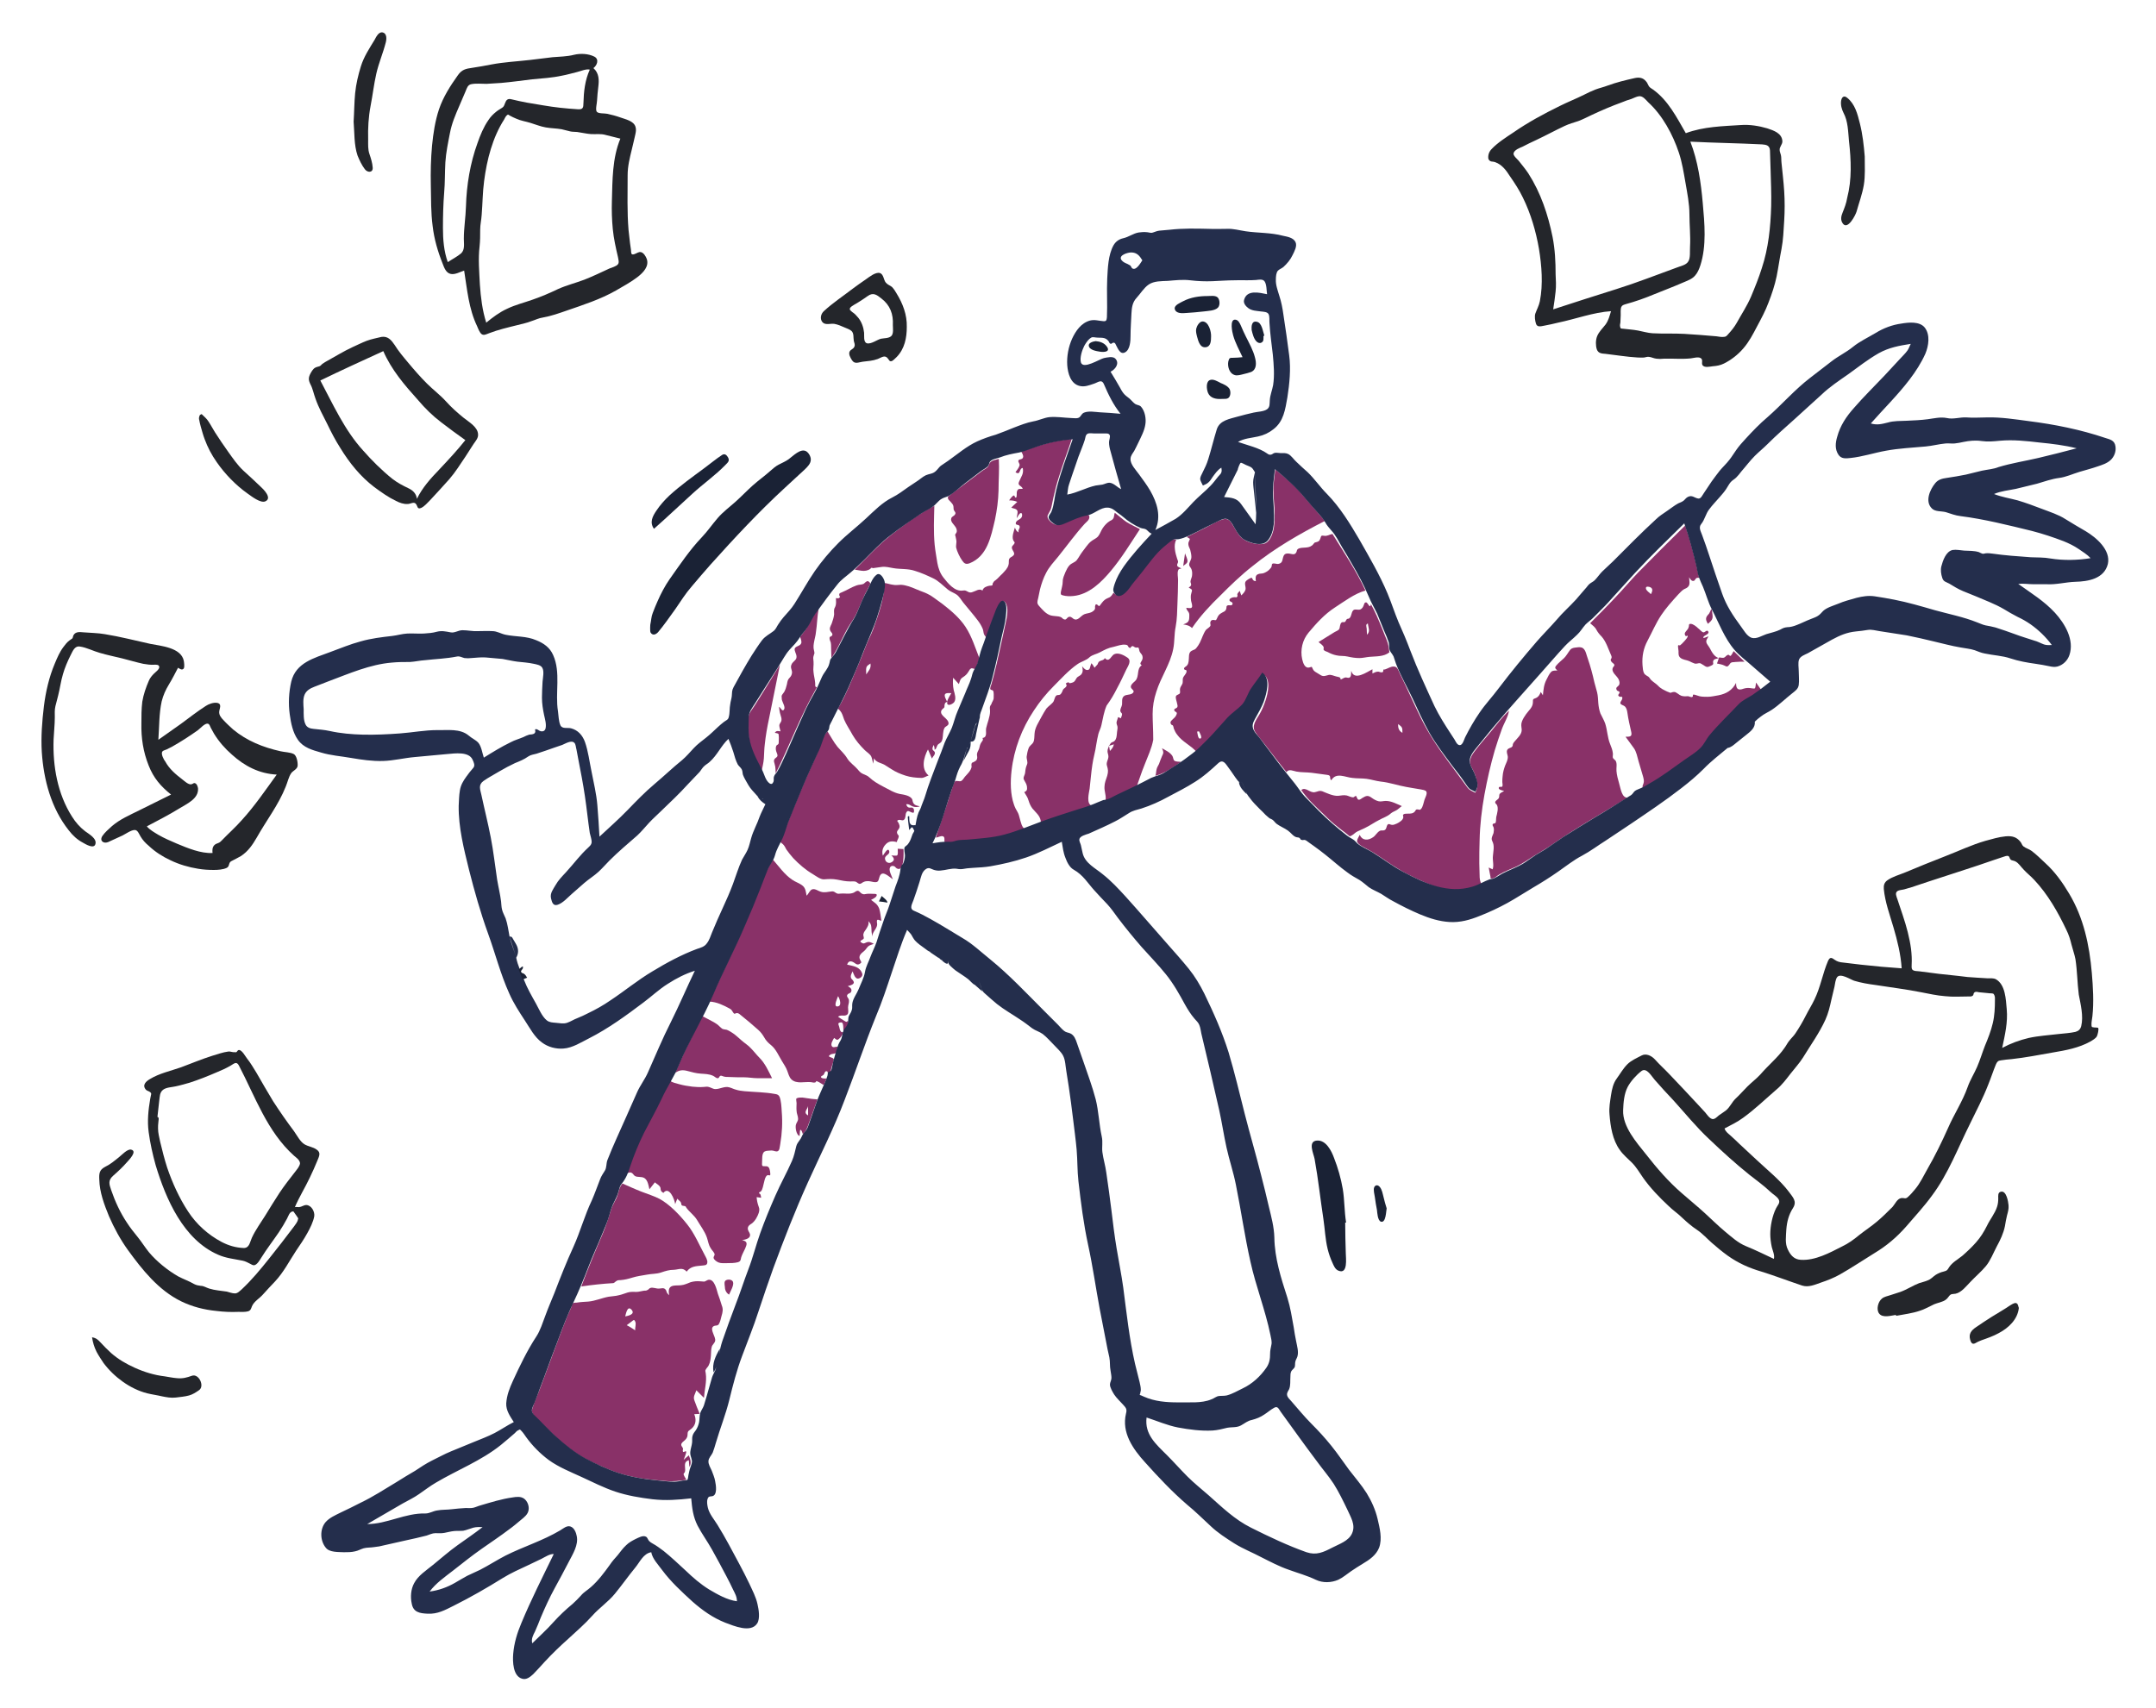 <?xml version="1.0" encoding="utf-8"?>
<!-- Generator: Adobe Illustrator 24.1.0, SVG Export Plug-In . SVG Version: 6.00 Build 0)  -->
<!DOCTYPE svg PUBLIC "-//W3C//DTD SVG 1.1//EN" "http://www.w3.org/Graphics/SVG/1.1/DTD/svg11.dtd">
<svg version="1.1" id="Layer_1" xmlns:x="http://ns.adobe.com/Extensibility/1.0/" xmlns:i="http://ns.adobe.com/AdobeIllustrator/10.0/" xmlns:graph="http://ns.adobe.com/Graphs/1.0/"
	 xmlns="http://www.w3.org/2000/svg" xmlns:xlink="http://www.w3.org/1999/xlink" x="0px" y="0px" viewBox="0 0 712.1 564.2"
	 style="enable-background:new 0 0 712.1 564.2;" xml:space="preserve">
<style type="text/css">
	.st0{fill-rule:evenodd;clip-rule:evenodd;fill:#893168;}
	.st1{fill-rule:evenodd;clip-rule:evenodd;fill:#242E4C;}
	.st2{fill-rule:evenodd;clip-rule:evenodd;fill:#24262B;}
	.st3{fill-rule:evenodd;clip-rule:evenodd;fill:#1A2235;}
</style>
<g transform="translate(-28, 0)">
	<g transform="translate(257, 190.5)">
		<path class="st0" d="M158.2,59.2c-0.8-1.2-2.2-1.8-3.4-2.5c0.5,1.2,0.6,1.5,0,2.6c-0.4,0.9-0.7,1.8-1,2.6
			c-0.3,0.6-0.7,1.2-0.8,1.8c-0.2,0.7-0.1,1.4-0.4,2.1c3.1-0.8,5.9-2.8,8.5-4.6c-0.5-0.1-1.8,0-2.2-0.4
			C158.5,60.6,158.5,59.6,158.2,59.2"/>
		<path class="st0" d="M232.8,48.7c1.4,1.1,1.4,1.1,1.4,2.9C233.1,51,232.7,50.1,232.8,48.7 M167.3,53.5c-0.6,0.1-0.8-1.8-0.9-2.3
			c0.2,0,0.4-0.1,0.6-0.1C167.2,51.5,168.4,53.5,167.3,53.5 M261.3,72c0.9-4.9,2-9.8,3.4-14.6c0.7-2.3,1.5-4.7,2.3-6.9
			c0.7-2,2.1-4.1,2.4-6.2c-2.2,2-4.1,4.6-6,6.9c-1.8,2.2-3.8,4.4-5.5,6.7c-0.7,0.9-1.3,2-1.4,3.2c0,1.3,0.7,2.1,1.2,3.2
			c0.6,1.2,0.9,2.6,1.2,3.8c0.3,1.4-0.2,2-0.6,3.3c-1-0.5-1.9-0.8-2.6-1.7c-0.8-1-1.4-2-2.2-3c-1.6-2.2-3.2-4.3-4.8-6.5
			c-3.2-4.3-6-8.7-8.4-13.5c-2.4-4.9-4.6-9.9-7-14.8c-0.5-1-0.7-2.2-2-2.2c-1,0-1.8,0.6-2.7,0.9c-0.2,0.1-0.5,0.1-0.7,0.1
			c0,0.2,0,0.5-0.1,0.7c-0.2,0.3-0.3,0.2-0.7,0.2s-0.7-0.3-1.1-0.2c-0.6,0-1.2,0.4-1.7,0.6v-1.4c-1.8,0.9-6.1,4-7,0.5
			c-0.1,0.6,0.1,1.8-0.5,2.2c-0.4,0.3-0.9,0-1.4,0c-0.6,0.1-1,0.5-1.6,0.7c0-0.9-0.7-0.8-1.4-1c-0.9-0.2-1.7-0.7-2.6-0.5
			c-0.9,0.2-1.6,0.6-2.5,0.1c-0.6-0.3-1.2-0.8-1.8-1.1c-0.6-0.4-0.7-0.6-1-1.2c-0.3-0.7-0.2-0.5-1-0.3c-1.5,0.4-2.1-1.4-2.4-2.7
			c-0.7-3.1,0.1-6.4,2.1-8.8c2.6-3.1,5.3-6.1,8.7-8.3c3.1-2,6.5-4.6,10.1-5.6c-3-6.5-7.1-12.6-10.9-18.7c-1.1,0.2-1.7,0.8-2.8,0.6
			c-0.9-0.1-0.9-0.1-1.2,0.9c-0.3,0.8-0.5,1-1.3,1.2c-0.8,0.3-0.2-0.2-0.8,0.4c-0.3,0.3-0.4,0.6-0.8,0.8c-1.2,0.9-2.9,0.4-4.2,0.9
			c-0.9,0.4-0.5,0.9-1,1.5c-0.5,0.7-1.4,0.3-2.1,0.2c-1.5-0.2-1.9,0.3-2.2,1.6c-0.2,1-0.4,1.6-1.5,1.8c-0.6,0.1-1.6-0.4-2,0
			C191-4,191.1-3.6,191-3.4c-0.1,0.4-0.4,0.7-0.6,0.9c-0.5,0.6-1.2,1-1.9,1.3s-1.4,0.1-2,0.4c-1,0.4-0.8,1.5-0.7,2.3
			c-0.6-0.1-0.7-0.1-1-0.5c-0.2-0.2-0.1-0.5-0.4-0.6c-0.3-0.1-1.7,0.8-1.9,1.1c-0.6,0.7,0,1.8-0.1,2.6s-0.8,1.5-1.4,2.1
			c-0.2-0.5-0.4-1-0.5-1.5c-0.3,0.3-0.6,0.6-0.8,1c-0.1,0.2,0.1,0.5,0,0.8c-0.3,0.6-0.6,0.2-1.1,0.3c-0.5,0-1.7,0.4-1.5,1.1
			c0.2,0.5,1.1,0.4,1,1.1c-0.1,0.8-1.2,0.3-1.6,0.5c-0.6,0.2-0.3,0.7-0.5,1.2c-0.3,0.9-1,0.9-1.7,1.4c-0.7,0.4-1,0.9-1.3,1.6
			c-0.4,0.9-0.4,0.7-1.2,0.6c-0.5,0-0.8,0.1-1,0.6c-0.2,0.4,0.1,0.9,0,1.3c-0.2,0.5-1.1,1-1.5,1.4c-0.9,1.3-1.3,2.8-2,4.2
			c-0.3,0.6-0.7,1.2-1.1,1.7c-0.5,0.7-0.9,0.6-1.6,1c-1.2,0.6-0.8,2.3-1,3.4c-0.1,0.6-0.2,1.1-0.6,1.5c-0.2,0.3-1.1,0.6-0.9,1.1
			c0.2,0.6,0.9,0,0.8,0.9c-0.1,0.8-1,1.4-1.2,2.2c-0.1,0.5,0,1-0.1,1.6c-0.2,0.6-0.6,1-0.8,1.6s0.1,1.3-0.1,1.7
			c-0.2,0.5-1,0.4-1.3,1c-0.2,0.7,0.3,1.8,0.4,2.5c0.1,0.5,0.3,0.9-0.1,1.3c-0.3,0.3-1.1,0.3-0.8,1c0.2,0.4,0.7,0.3,0.8,0.8
			c0,0.4-0.4,1.1-0.7,1.4c-0.7,0.8-2,1.4-1.1,2.4c0.2,0.2,0.4,0.1,0.5,0.3c0.2,0.3,0.2,0.7,0.3,1c0.3,0.7,0.6,1.4,1.1,2
			c1.7,2.4,4.5,3.5,6.4,5.7c2.3-2.3,4.6-4.5,6.8-6.9c1.8-2,3.6-4.1,5.7-5.9c1.1-0.9,2.3-1.7,3.2-2.8s1.2-2.4,1.8-3.6
			c1.3-2.3,3.1-4.3,4.5-6.5c2.7,1.7,1.6,6.2,0.8,8.7c-0.5,1.5-1.1,3-1.9,4.4c-0.7,1.2-1.6,2.4-1.9,3.7c-0.3,1.1,0.1,2,0.8,2.9
			c0.9,1.3,2,2.5,2.9,3.7c2.3,3,4.6,6,7,9c0.8-1.2,2.2-0.4,3.3-0.2c1.6,0.3,3.3,0.2,5,0.4c1.7,0.2,3.5,0.5,5.2,0.7
			c1.5,0.2,0.5,1,1.3,1.8c1.6-2.8,4.6-1,7-0.8c1.5,0.2,3.2,0.1,4.7,0.3c1.5,0.2,3,0.7,4.6,0.9c3,0.3,5.7,1.3,8.6,1.8
			c1.5,0.3,3.1,0.5,4.7,0.8c0.5,0.1,1.5,0.2,1.8,0.7c0.4,0.7-0.4,2.1-0.6,2.7c-0.3,0.9-0.5,2.3-1.1,3c-0.5,0.6-0.6,0.2-1.2,0.2
			c-0.7,0-0.4,0.1-0.9,0.7c-0.6,0.7-1.4,0.7-2.3,0.7c-0.4,0-1.1,0-1.4,0.2c-0.4,0.4-0.1,0.4-0.1,1c-0.1,1-1.4,1.7-2.2,2.1
			c-0.5,0.2-1.1,0.5-1.6,0.4c-0.4,0-0.8-0.4-1.2-0.2c-0.5,0.2-0.5,1.2-0.8,1.6c-0.6,0.8-1.3,0.2-2,0.6c-0.9,0.5-1.4,1.6-2.2,2.1
			c-1.6,1.1-3.5,1.2-4.4-0.8c-0.3,0.7-1.1,1.7-0.8,2.4c0.3,0.6,1.1,1.1,1.6,1.4c1.6,0.9,3.2,1.7,4.7,2.7c3.5,2.3,6.9,4.8,10.7,6.7
			c3.7,1.8,7.6,3.8,11.7,4.7c4.2,0.8,8.5,0.3,12.4-1.4c-0.6-1.2-0.7-1.9-0.7-3.3c0-1.3-0.1-2.5-0.1-3.8c0-2.5,0-5,0.1-7.5
			C259.8,82,260.4,77,261.3,72"/>
		<path class="st0" d="M305.8,68.4c-0.4-1.4-0.8-2.8-0.9-4.2c-0.1-1,0.3-2.5-0.3-3.4c-0.3-0.4-0.7-0.5-0.9-1c-0.1-0.4,0.1-1.1,0-1.5
			c-0.1-1-0.5-2-0.9-3c-0.9-2.2-0.9-4.5-1.6-6.7c-0.4-1.2-1.1-2.3-1.6-3.4c-0.4-1.1-0.6-2.2-0.7-3.4s-0.1-2.4-0.4-3.6
			c-0.3-1.1-0.6-2.2-0.9-3.3c-0.6-2.7-1.3-5.3-2.2-7.9c-0.4-1-0.6-2.6-1.5-3.3c-0.6-0.5-1.5-0.4-2.2-0.3c-0.8,0.1-1.5,0.1-2.1,0.8
			c-0.7,0.9-1.2,1.9-2,2.7c-0.8,0.8-1.9,1.6-2.6,2.5c-0.6,0.7-0.3,1,0.4,1.6c-0.8,0.1-1.5-0.1-2.1,0.5c-0.6,0.6-1.1,1.7-1.5,2.5
			c-0.9,1.7-1,3.3-1.2,5.2c-0.2-0.4-0.5-0.7-0.7-1.1c-0.3,0.8-0.7,1.6-1.6,2c-1,0.4-1,0.3-1,1.4c0,1.7-1.4,2.7-2.3,4
			c-0.5,0.7-1,1.5-1.3,2.3c-0.4,1-0.2,1.7-0.1,2.7c0.1,1.6-1.4,2.8-2.3,3.9c-0.3,0.3-0.4,0.5-0.6,0.9c-0.1,0.3,0,0.5-0.2,0.8
			c-0.4,0.6-1.3,0.4-1.7,1.2c-0.3,0.7,0.1,1.4,0.2,2.1c0.1,1.1-0.5,2.1-0.9,3.1c-0.4,1.1-0.7,2.2-0.8,3.4c-0.1,0.7-0.1,1.3-0.1,2
			c0,0.3,0.2,1.1,0,1.4c-0.3,0.4-0.8-0.1-1.1,0.3c-0.5,0.8,1.3,1.1,1.7,1.2c-0.4,0.3-1,0.5-1.3,0.8c-0.5,0.5-0.2,0.8-0.4,1.4
			c-0.2,0.6-0.9,0.8-1.2,1.3c-0.2,0.6,0.2,0.7,0.5,1.1c0.6,1.1,0.1,2.8-0.2,4c-0.1,0.5,0,1.7-0.3,2c-0.2,0.2-0.6,0.1-0.8,0.3
			c-0.3,0.4,0,0.6,0.2,1.1c0.2,0.6,0.1,1.3,0,1.9c-0.2,0.6-0.5,1.1-0.6,1.7s0.2,0.9,0.4,1.5c0.5,1.3,0.1,3,0,4.3
			c-0.2,1.6,0.4,3.1-0.1,4.5c-0.4-0.2-0.9-0.4-1.3-0.6c0.1,0.7,0.3,1.4,0.4,2.1c0.1,0.3,0.1,0.7,0.2,1c-0.1,0.4,0.1,0.6,0.4,0.5
			c0.8,0.2,1.9-1,2.5-1.3c1.9-1.1,3.9-1.8,5.8-2.7c2-1,3.7-2.2,5.6-3.4c1.9-1.2,3.9-2.3,5.8-3.6c8.1-5.7,16.8-10.5,25.2-15.7
			C306.7,73.2,306.3,70.1,305.8,68.4"/>
		<path class="st0" d="M315.8,3.4c1.3,0.4,1,1.4,0.5,2.4c-0.5-0.5-1.3-1-1.6-1.6C314.4,3.3,315,3.2,315.8,3.4 M351,35
			c-0.1,0.3-0.1,1.6-0.4,1.9c-0.2,0.2-1.4-0.1-1.7-0.1c-1-0.1-1.7,0.1-2.6,0.4c-1.6,0.4-1.9-0.6-1.9-2.1c-1.2,2.4-3.2,3.6-5.8,4.1
			c-1.2,0.2-2.4,0.5-3.6,0.5c-0.9,0-1.9,0-2.7-0.2c-0.5-0.1-1.1-0.4-1.6-0.5c-1.1-0.2-0.1,0.6-0.9,0.8c-0.2,0.1-1-0.3-1.3-0.3
			c-0.5,0-1,0.1-1.5,0c-1.1-0.1-1.5-0.7-2.4-1.2c-0.5-0.3-0.8-0.2-1.3-0.1c-0.6,0.1-0.1,0.3-0.8,0.1c-0.2,0-0.6-0.3-0.8-0.3
			c-1.2-0.6-2.2-1-3.1-2c-0.7-0.7-1.6-1.2-2.3-1.9c-0.3-0.3-0.4-0.6-0.6-0.8c-0.3-0.3-0.3-0.3-0.7-0.5c-0.4-0.3-0.7-0.4-1-0.9
			c-0.4-0.8-0.4-1.8-0.5-2.7c-0.2-2.9,0.3-5.5,1.7-8.1c1.5-2.8,2.7-5.7,4.5-8.4c1.6-2.4,3.6-4.6,5.5-6.7c0.6-0.6,1.2-1.3,1.8-1.7
			c0.4-0.3,1-0.4,1.4-0.8c1-0.8,0.5-2.2,0.5-3.3c0.3,0.5,0.8,1.4,1.5,1.2c0.5-0.1,0.5-0.7,0.9-0.9c0.3-0.2,0.6-0.1,0.9-0.1
			c-1.2-5.8-2.7-11.7-4.6-17.3c-5.2,5.1-10.4,10.3-15.5,15.5c-2.6,2.7-5,5.6-7.6,8.3c-2.7,2.9-5.5,5.7-8.3,8.5
			c0.8,0.7,1.6,1.2,2.1,2.2c0.5,0.9,1,1.5,1.7,2.2c1.5,1.7,2.2,4.1,3.1,6.1c0.2,0.4,0.2,0.5,0.2,0.9c0,0.2-0.3,0.4-0.3,0.7
			c0,0.3,0.2,0.6,0.4,0.8c0.2,0.2,0.7,0.5,0.8,0.8c0.1,0.4-0.3,0.6-0.5,1c-0.6,1.5,1.3,2.6,1.9,3.8c0.3,0.7,0.5,1.3,0.1,2
			c-0.4,0.5-1.2,0.7-0.7,1.6c0.3,0.5,1,0.2,0.9,0.9c-0.1,0.4-0.8,0.7-0.1,1.2c0.6,0.3,1.2-0.3,1,0.8c-0.1,0.5-0.7,0.9-0.6,1.5
			c0.2,0.5,1.1,0.6,1.5,1c0.5,0.5,0.7,1.3,0.8,2c0.3,2.2,0.8,4.3,1.3,6.5c0.3,1.5-0.5,1.5-1.9,1.5c0.9,1.2,1.8,2.5,2.7,3.7
			c0.9,1.2,1.2,3,1.6,4.4c0.5,1.7,1,3.4,1.5,5.1c0.2,0.8,0.4,1.5,0.1,2.3c-0.4,0.9-0.3,0.9-0.2,1.8c4.1-2.3,7.9-4.9,11.8-7.6
			c1.9-1.3,3.7-2.6,5.6-3.9c1.4-1,2.9-2.2,3.8-3.7c2.2-3.6,5.3-6.4,8.2-9.4c1.5-1.5,2.8-3.4,4.6-4.6c1.7-1.1,3.6-2.1,5.3-3.3
			C352.3,36.8,351.6,35.9,351,35"/>
		<path class="st0" d="M221.7,83.1c1.7-0.8,3.2-1.9,4.8-2.7c1.4-0.8,2.7-1.1,3.9-2.2c0.5-0.4,1-0.6,1.6-0.9c0.8-0.4,1.3-1,2-1.5
			c-1.7-0.7-3.4-1.7-5.3-1.7c-0.8,0-1.6,0.3-2.4,0.1c-0.8-0.2-1.5-0.6-2.2-1.1c-1.2-0.9-1.8-0.8-3.1,0c-0.3,0.2-0.8,0.6-1.1,0.6
			c-0.6,0-0.5-0.4-0.8-0.8c-0.2-0.4,0.1-0.4-0.4-0.4c-0.3,0-0.4,0.4-0.7,0.4c-0.6,0.1-1.7-0.5-2.2-0.6c-1-0.2-1.7,0-2.7,0.1
			s-2-0.2-2.9-0.5s-1.7-0.7-2.5-1c-1.1-0.3-1.3,0.1-2.4,0.3c-1.6,0.4-3.1-1.9-4.5-0.7c2.1,3.1,5,5.7,7.7,8.3c1.4,1.4,2.9,2.8,4.5,4
			c0.7,0.6,1.4,1.1,2.2,1.7c0.3,0.3,0.7,0.5,1,0.8c0.6,0.5,0.5,0.6,1.1,0.3c0.8-0.4,1.3-1.1,2.2-1.5
			C220.1,83.8,220.9,83.5,221.7,83.1"/>
		<path class="st0" d="M222.8,15.5c0.1,1.4,0.9,2.5-0.3,3.7c0-0.7-0.1-1.4-0.1-2.1C222.3,16.5,222,15.7,222.8,15.5 M221.4,9.5
			c-0.2,0.6-0.5,1-1,1.3c-0.8,0.4-2-0.3-2.5,0.4c-0.6,0.6-0.5,2.1-1.3,2.6c-0.2,0.2-0.5,0-0.8,0.3c-0.2,0.2-0.3,0.6-0.5,0.8
			c-0.4,0.3-0.8,0-1.1,0.2c-0.4,0.2-0.5,0.7-0.6,1.1s-0.1,1-0.4,1.3c-0.4,0.4-1.3,0.7-1.7,1c-1.7,1-3.3,2.1-5,3.1
			c0.5,0.5,1.6,1.1,1.7,1.8c0.1,0.5-0.3,0.6,0.2,1c0.2,0.2,0.9,0.4,1.1,0.5c0.9,0.5,1.9,0.9,2.9,1.1c1.2,0.3,2.5,0.1,3.7,0.4
			c1.3,0.3,2.6,0.5,3.9,0.5c1.1,0,2.2-0.3,3.3-0.4c2.1-0.2,4.8,0,6.6-1.5c-0.2-1.5-0.3-2.7-0.9-4.1c-0.5-1.3-1.1-2.7-1.6-4
			c-1.1-2.7-2.2-5.3-3.6-7.8c-0.3,1.8-1-0.6-1.6-0.6C221.6,8.5,221.6,9.1,221.4,9.5"/>
		<path class="st0" d="M338.1,28.7c0.9,0.2,1.7,0.3,2.5,0.7c0.6,0.3,0.9,0.5,1.4-0.1c0.3-0.3,0.4-0.7,0.8-0.9
			c0.4-0.2,0.9-0.1,1.3-0.2c1-0.1,2.1-0.1,3.1-0.1c-1.2-1.2-2.4-2.3-3.6-3.5c-0.2,0.3-0.7,1.5-1.1,1.6c-0.1,0-0.5-0.3-0.6-0.4
			c-0.2,0-0.3,0.1-0.5,0.2c-0.4,0.2-0.6,0.7-1.1,0.8c-0.5,0.1-1-0.1-1.5-0.1C338.6,27.3,338.3,28.1,338.1,28.7"/>
		<path class="st0" d="M336.6,13.7c0.2-0.9-0.2-1.8-0.1-2.6c-0.1-0.1-0.2-0.3-0.3-0.4c-0.2,0.5-0.4,1-0.7,1.5
			c-0.3,0.4-0.7,0.7-0.9,1.2c-0.3,0.8,0.1,1.5,0.5,2.2C335.7,15,336.4,14.6,336.6,13.7"/>
		<path class="st0" d="M329.4,15.6c-0.7,0-0.5,0.4-0.6,0.9c-0.1,0.3-0.2,0.7-0.4,0.9c-0.4,0.6-1.3,1.2-0.8,2
			c0.4,0.7,0.5-0.2,0.8,0.2c0.4,0.3-2.1,2.9-2.5,3.1c-0.2,0.1-0.4-0.2-0.6,0c-0.2,0.1,0.1,1.6,0.1,1.9c0,0.8-0.1,1.6,0.6,2.2
			c0.8,0.7,2,0.7,2.9,1.1c0.6,0.3,1.2,0.6,1.8,0.8c0.7,0.2,1.3-0.2,1.8-0.1c0.4,0.1,1.3,0.8,1.7,1c0.6,0.3,0.7,0.3,1.3,0.1
			c0.3-0.1,0.9-0.4,1.2-0.6c0.3-0.4,0.1-0.4,0.1-1c0.1-1,1.2-0.9,1.9-1.2c-1.5-0.4-2.3-2-3-3.3c-0.3-0.6-1-1.3-1.1-1.9
			c-0.2-0.8,0.4-1.3,0.7-2c-0.5,0.2-2.4,1.1-1.5,0c0.3-0.3,2.1-0.9,1.3-1.7c-0.4-0.5-1,0.5-1.5,0.4c-0.6-0.1-1.3-1.1-1.8-1.4
			C331.3,16.5,330.2,15.6,329.4,15.6"/>
		<path class="st0" d="M151.7,45.4c0-2.5,0.4-4.9,1.2-7.3c1.5-4.9,4.6-9.1,5.6-14.2c0.5-2.4,0.3-4.9,0.8-7.3
			c0.5-2.6,0.5-5.2,0.6-7.8s0.2-5.1,0.2-7.7c0-0.9-0.3-2.2,0-3.1c0.2-0.7,0.5-0.5,1.1-0.7c-0.4-0.3-1.3-0.4-1.4-1
			c-0.1-0.4,0.3-0.8,0.3-1.2c0-0.3-0.2-0.7-0.3-1c-0.6-1.8-1.3-4.5-0.3-6.3c-0.6-0.1-0.9-0.3-1.4,0c-0.6,0.3-1.2,0.9-1.8,1.3
			c-1.1,0.8-2.1,1.7-3.1,2.6c-1.8,1.8-3.3,3.9-4.8,5.9s-3.2,4-4.7,5.9c-1.2,1.5-3.2,3.8-4.9,1.8C138.3,6,138,6.7,137.1,7
			c-1,0.4-1.5,0.8-2.2,1.7c-0.2,0.2-0.6,0.9-0.8,1c-0.4,0.1-0.2-0.1-0.5-0.3c-0.5-0.3-0.7-0.5-0.9,0.3c-0.1,0.4,0.1,0.7-0.1,1.1
			c-0.2,0.4-0.7,0.7-1,0.9c-0.8,0.4-1.6,0.4-2.4,0.7c-1.3,0.5-2.2,2.5-3.7,1.5c-0.5-0.4-1-0.9-1.7-0.5c-0.5,0.3-0.6,1-1.4,0.7
			c-0.4-0.1-0.7-0.7-1.2-0.8c-0.3-0.1-0.7-0.2-1-0.2c-0.8-0.1-1.5-0.1-2.2-0.3c-1.6-0.5-2.7-1.9-3.8-3.1c-0.8-0.9-0.6-1.4-0.3-2.6
			c0.2-1,0.4-1.9,0.6-2.9c0.5-1.9,1.1-3.7,2-5.4c1-2,2.6-3.7,4-5.4c2.9-3.6,5.7-7.5,8.8-10.9c0.6-0.6,1.6-1.3,1.5-2.3
			c-0.1-1.1-1.3-0.6-2.1-0.4c-2,0.5-3.9,1.5-5.8,2.2c-1.1,0.4-2.5,1.2-3.6,0.7s-2.8-1.9-2.2-3.1c0.5-1,1-1.6,1.2-2.7
			c0.2-1,0.4-1.9,0.6-2.9c0.5-2.3,1.1-4.6,1.8-6.8c1.3-4.3,2.9-8.4,4.3-12.7c-5.9,0.5-11.2,2.2-16.7,4.2c0.3,0.5,0.8,1.3,0.6,1.9
			c-0.2,0.8-1.3,0.5-1.5,1c-0.3,0.6,0.6,1,0.3,1.8c-0.2,0.7-0.9,1.5-1.3,2.1c1.8,1.2,1.1-1.3,2.4-1.4c0.4,1.9-0.5,2.8-1.2,4.5
			c-0.7,1.4,0.9,1.3,1.2,2.4c-0.9,0.1-1.5-0.3-1.9,0.8c-0.2,0.4,0.1,2.1-0.4,2.1c-0.4,0-0.3-0.7-0.6-0.7c-0.4-0.1-1.4,1.3-1.6,1.6
			c1.1,0,1.7,0.1,2.7,0.5c-0.7,0.6-1.3,1.3-2,1.9c0.6,0.3,1.7,0.3,2,1c0.3,0.6-0.2,1.8-0.2,2.5c0.3-0.4,0.7-1.3,1.1-1.6
			c0.5-0.3,0.7,0,0.7,0.7c-0.1,1.4-1.8,1.3-2.1,2.4c-0.2,1.1,1.3,0.3,1.3,1.4c0,0.6-0.7,1.1-0.3,1.8c-0.8-0.4-0.9-0.7-1.3-1.6
			c-0.3,1.1-1,2.8-0.6,4c0.3,0.9,0.9,0.7,0.2,1.6c-0.3,0.3-0.6,0.6-0.6,1c0,1,1.5,1.9,0.3,2.8c-0.5,0.4-0.9,0.4-1.2,1
			c-0.2,0.5,0,1.3-0.2,1.9c-0.3,1.2-1.2,2-2,2.9c-0.8,0.7-1.5,1.6-2.3,2.2c-0.5,0.3-0.6,0.5-0.9,1c-0.1,0.2,0,0.4-0.1,0.6
			C98.6,3,98.1,3,97.8,3c-0.9,0.2-2,0.5-2.3,1.6c-1.1-0.8-2.2,0.2-3.3,0.5c-0.5,0.2-1,0.2-1.5-0.1c-0.8-0.4-0.8-0.5-1.7-0.4
			c-2.7,0.4-4.9-2.4-6.4-4.3c-1.1-1.4-1.7-3.1-2-4.8c-0.3-2-0.7-4-0.9-6.1c-0.4-4.3-0.2-8.5-0.1-12.8c-5,2.6-9.6,6-14.1,9.5
			c-4.4,3.4-8.2,7.7-12.2,11.6c1,0.1,2,0.4,3,0.4c0.5,0,1-0.1,1.5-0.3c0.3-0.1,0.5-0.3,0.7-0.4C58.7-3,58.9-3,59.3-2.8
			c1-0.1,1.9-0.3,2.9-0.4c1.3-0.2,2.6,0.2,3.9,0.4c2.3,0.4,4.8,0.1,7.1,0.9c2,0.6,4,1.5,5.9,2.4c1.8,0.8,3.4,2.5,5,3.8
			C85,5,86,5.3,86.9,5.9s1.6,1.8,2.2,2.6c1.6,2,3.3,3.9,4.8,5.9c0.7,0.9,1.3,1.9,1.7,2.9c0.2,0.5,0.2,1.2,0.4,1.7
			c0.2,0.5,0.5,0.7,0.8,1.2c1-2.6,1.9-5.1,2.9-7.7c0.4-1,2.1-5.7,3.4-3.9c1.1,1.6,0.5,4.7,0.1,6.5c-0.5,2.3-1,4.6-1.5,6.9
			c-1,4.6-2,9.2-3.3,13.7c-0.1,0.3-0.3,0.6-0.3,1c0,0.5-0.2,0.2,0.1,0.6c0.2,0.2,0.6,0.1,0.8,0.4c0.3,0.4,0.2,1.8,0.2,2.3
			c0,0.9-0.6,1.4-0.8,2.2C97.7,43,98,43.7,98,44.5c0,1.8-0.9,3.8-1.3,5.6c-0.2,1.2,0.5,3-1.2,3.2c0.4,0.7-0.1,1-0.4,1.5
			c-0.4,0.6-0.5,1.2-0.7,2c-0.2,0.6-0.6,1.1-0.7,1.7c-0.1,0.6,0.2,1.1,0,1.7c-0.2,0.7-0.7,0.8-1.2,1.1c-0.6,0.3-0.4,0-0.6,0.5
			c-0.1,0.2,0,0.8,0,1.1c-0.3,1.3-1.3,2.2-2.2,3.2c-0.3,0.4-0.8,1.2-1.2,1.4c-0.6,0.3-1.5-0.2-2,0.1c-0.5,0.3-1,2.4-1.2,2.9
			c-0.4,1.1-0.8,2.2-1.1,3.4c-1.4,4.1-2.7,8.2-4.1,12.3c0.7,0,1.7-0.7,2.4-0.4c0.7,0.3,0.3,1.3,0.5,1.9c0.2,0.4,1.3,0.3,1.9,0.4
			c0.9,0,1.3-0.2,2.1-0.4c1.4-0.4,3.1-0.3,4.5-0.4c3.2-0.3,6.4-0.4,9.5-1.1c3-0.7,5.8-1.8,8.8-2.6c-1.4-0.7-1.6-2.5-2-3.8
			c-0.2-0.7-0.3-1.3-0.7-2c-0.5-0.8-0.9-1.6-1.2-2.5c-1.2-3.4-1.2-7.6-0.8-11.1c0.8-7.2,3.4-14,7.4-20c1.9-2.9,4.1-5.6,6.5-8
			c2.5-2.5,5-5.3,7.9-7.3c1.3-0.9,2.9-1.2,4-2.3c0.9-0.8,2.3-1,3.4-1.6c1.5-0.8,2.8-1.5,4.5-1.8c1.3-0.3,2.7-0.9,4-0.7
			c0.9,0.1,0.6,0.5,1.1,0.9c0.7,0.5,0.4-0.2,1-0.4c0.4-0.2,0.7,0.3,1.1,0.4c0.2,0.1,0.9,0,0.9,0c0.4,0.2,0.3,1.1,0.6,1.5
			c0.2,0.4,0.6,0.7,0.8,1.2c0.2,0.7,0.1,1.2-0.2,1.7c-0.3,0.6-0.8,0.9,0,1.5c-1.8,1.2-0.7,3.6-2.1,5.1c-0.5,0.5-1.5,1.2-1.5,2
			s1.5,1.2,0.7,2c-0.7,0.8-2.2,0.4-3,1.1c-0.8,0.7-0.5,1.8-0.6,2.8c-0.1,0.7-0.8,1.6-0.5,2.3c0.2,0.5,0.5,0.4,0.5,0.9
			c0,0.4-0.3,0.9-0.4,1.3l-0.9-0.4c-0.1,0.5-0.4,1.1-0.5,1.6c-0.1,0.7,0.2,1,0.3,1.6s-0.2,1.6-0.2,2.3c-0.1,0.8-0.1,1.6-0.7,2.3
			c-0.3,0.4-0.8,0.4-1.2,0.7c-0.3,0.3-0.4,0.6-0.7,1c0.5-0.2,1.1-0.3,1.6-0.5c-0.2,1-0.6,1.4-1.3,2.2c-0.1-0.6-0.2-1.2-0.3-1.7
			c-0.2,0.6-0.5,1.1-0.5,1.8c0,0.6,0.3,1.1,0.3,1.7c0,1.1-0.8,1.9-0.5,3c0.4,1.3,0.5,2,0.1,3.4c-0.4,1.2-0.9,2.4-0.9,3.6
			c-0.1,1.4,0.5,2.6,0.4,4c-0.1,0.7-0.3,1.1,0.4,1.2s1.4-0.5,1.9-0.7c2.8-1.3,5.6-2.7,8.4-4c-0.5-0.7-0.4-0.7-0.1-1.6
			c0.2-0.7,0.5-1.3,0.7-2c0.5-1.4,1-2.9,1.6-4.3c1-2.6,2.3-5.3,2.8-8.1C151.9,50.4,151.7,47.9,151.7,45.4"/>
		<path class="st0" d="M-19.2,249c-0.9-0.6-1.8-1.2-2.8-1.7c0.5-0.4,1.1-0.8,1.6-1.2c0.6-0.4,0.8-0.9,1.2,0
			C-18.8,246.9-19.3,248-19.2,249 M-20.4,242.2c1.3,1.5-1.1,2-2.1,2.2C-22.3,243.7-21.8,240.6-20.4,242.2 M8.1,236.9
			C7.7,235.6,7,232,5,232.3c-0.5,0.1-0.9,0.5-1.4,0.6c-0.5,0-0.9-0.1-1.4-0.1c-1-0.1-2.1,0-3.1,0.3c-1.1,0.4-2,0.9-3.2,1
			c-0.9,0.1-1.8,0-2.7,0.2c-1.5,0.4-1.4,1.7-1.2,3.1c-0.3-0.3-0.5-0.5-0.7-0.8c-0.2-0.4-0.2-0.8-0.5-1.1c-0.6-0.7-1.4-0.3-2.1-0.3
			c-0.9,0.1-2-0.5-2.9-0.2c-0.4,0.1-0.6,0.6-1,0.7c-0.3,0.2-0.7,0.2-1.1,0.2c-0.8,0.1-1.7,0.4-2.4,0.4c-1.1,0-2-0.1-3,0.2
			s-1.9,0.7-2.9,0.9c-1.1,0.3-2.2,0.3-3.4,0.5c-2.2,0.4-4.4,1.4-6.7,1.6c-1.2,0.1-2.3,0.1-3.5,0.3c-0.4,0.1-1.2,0-1.5,0.2
			s-0.6,1.2-0.7,1.6c-2,4.2-3.5,8.7-5.2,13.1c-1.7,4.6-3.4,9.1-5.1,13.7c-0.8,2.1-1.8,4.3-2.5,6.5c-0.6,2,1.8,3.4,3,4.7
			c3.1,3.1,6.2,6.2,9.8,8.8c3.6,2.7,7.6,4.5,11.6,6.2c4.1,1.8,8.5,2.9,13,3.5c2.3,0.3,4.6,0.5,6.9,0.7s4.3-0.1,6.6-0.4
			c-0.2-0.5-1-1.5-0.9-2c0-0.2,0.4-0.4,0.4-0.6c0.1-0.3,0.1-0.5,0.1-0.8c0-1.3-0.5-2.6,1.2-3.1c0.1,0.7,0.1,1.5,0.2,2.2
			c0.8-1.2,0.3-2.6-0.2-3.8c-0.6,0.5-1.2,1-1.7,1.5c0.1-0.4,1.1-2.6,0.8-2.8c-0.3-0.2-0.8,0.4-1,0.1c-0.2-0.2,0-0.7,0-1
			c-0.1-0.5-0.6-0.8-0.6-1.3c0-0.7,0.9-1.2,1.3-1.6c0.6-0.6,0.8-1.1,0.8-1.9c0-1.2,0.5-1.1,1.4-1.9c1.4-1.3,1.5-3,0.8-4.7
			c0.6,0,1.2-0.1,1.8-0.1c-0.6-1.4-1.2-2.9-1.7-4.3c-0.6-1.4,0.2-2.2,0.6-3.5c0.8,0.8,1.7,1.7,2.5,2.5c0.2-2.7,1-5.4,0.6-8.1
			c-0.1-0.8-0.3-0.8,0.1-1.4c0.3-0.5,0.7-0.8,0.9-1.3c0.5-1,0.6-2,0.7-3.1c0.1-1,0-2.1,0.3-3c0.2-0.7,0.9-1.1,1.1-1.9
			c0.3-1.4-1.9-3.8-0.6-4.8c0.7-0.5,1.5,0,1.9-0.9c0.4-0.7,0.6-1.7,0.8-2.5c0.4-1.3,0.6-2.3,0.1-3.5C8.9,239.1,8.5,238,8.1,236.9"/>
		<path class="st0" d="M28.5,171.9c-0.3-0.7-0.8-0.9-1.6-1c-3.3-0.6-6.6-0.6-10-0.9c-0.9-0.1-1.9-0.2-2.8-0.5
			c-0.8-0.2-1.5-0.6-2.3-0.8c-1.5-0.4-3,0.6-4.5,0.6c-0.8,0-1.4-0.5-2.2-0.7c-0.6-0.2-1.2,0-1.8,0c-1.2,0.1-2.4,0-3.6-0.1
			c-1.5-0.2-2.9-0.4-4.3-0.8c-0.9-0.3-2.4-0.5-3.1-1.2c-1.6,2.4-2.9,5-4.1,7.6c-1.1,2.6-2.6,5-4,7.5c-2.8,5-4.8,10.4-6.6,15.8
			c1-0.5,1.8-1,2.6,0.1c0.7,1,1.6,0.7,2.8,0.9c1.9,0.3,2.1,2.4,2.5,4c0.6-0.8,1.2-1.5,1.8-2.3c0.5,0.5,1.3,0.8,1.7,1.5
			c0.3,0.4,0.1,0.8,0.3,1.2c0.1,0.4,0.5,0.5,0.8,0.8c1.9-2.4,3.7,2.1,3.9,3.7c0.2-0.6,0.5-1.2,0.7-1.8c0.3,0.4,0.8,0.7,1.1,1.1
			c0.2,0.3,0.2,0.7,0.3,1c0.3,0.3,0.4,0.2,0.8,0.3c0.6,0.1,0.5,0.1,0.8,0.6c1,1.4,2.6,2.5,3.5,4c1.1,1.9,2.6,3.8,3.3,5.9
			c0.4,1.2,0.5,2.3,1.2,3.4c0.3,0.6,0.9,1.1,1.2,1.7c0.4,0.7-0.3,1-0.2,1.6c0.1,0.6,1.1,1.3,1.7,1.5c0.8,0.3,1.8,0.2,2.7,0.2
			c1.1,0,2.5,0,3.6-0.3c1-0.3,0.9-0.8,1.1-1.6c0.3-1,0.9-2,1.3-2.9c0.6-1.4,1-2.4-1-2.8c1.1-0.2,2.9-0.5,2.6-2
			c-0.2-0.7-0.8-1.2-0.7-2c0.1-0.8,0.7-1.1,1.3-1.5c1.1-0.8,1.9-2.3,2.3-3.5c0.2-0.7,0.3-1.3,0-2c-0.4-1.1-0.6-2-0.7-3.2
			c0.5,0.1,1,0.1,1.5,0.2c-0.1-0.5-0.1-0.8-0.3-1.2c-0.1-0.1-0.4-0.2-0.4-0.4c0-0.3,0.5-0.3,0.7-0.6c0.5-0.6,0.7-2,0.9-2.7
			c0.2-0.7,0.3-1.5,0.7-2.1c0.7-1.2,1.6,0.5,1.4-1.2c-0.1-0.8-0.2-2.1-1.2-2.2c-1.2-0.1-1.6,0.3-1.5-1.1c0.1-1-0.2-3.3,0.9-3.8
			c0.5-0.3,1.4-0.2,2-0.3c0.7-0.1,1.3,0.3,1.9,0.3c1.1,0,1-1.6,1.2-2.4c0.6-3.5,0.8-7.1,0.5-10.7C29.1,175,29,173.2,28.5,171.9"/>
		<path class="st0" d="M57.1,32.3c-0.1-2.6-0.1-2.6,1.4-3.6C58.8,30.4,57.8,31.2,57.1,32.3 M83.1,38.9c0.3-0.6,1.6-0.4,2.1-0.4
			c-0.3,0.5-1.1,1.8-1.4,2.8C83.5,40.6,82.8,39.5,83.1,38.9 M79.7,57.2c0.6-0.4,0.4-0.4,0.7-1c0.2-0.4,0.2-0.6,0.6-0.9
			c0.9-0.6,1-0.6,1.3-1.7c0.2-1,0.1-2.5,0.6-3.5c0.3-0.7,1.4-0.8,1.4-1.6c0-1.7-3-2.5-2.4-4.2c0.2-0.5,0.7-0.7,1-1.1
			c0.1-0.3,0-0.6,0.1-0.9c0.1-0.6,0.3-0.8,0.9-0.9c-0.1,0.3-0.1,0.5,0,0.7c0.4,0.7,1.9-0.1,2.3-0.7c0.7-1.1,0.1-2.8-0.2-3.9
			c-0.3-1.5-0.3-2.6-0.2-4.1c0.6,0.7,1.3,1.4,1.9,2.1c0.4-1.1,0.4-1.7,1.4-2.3c0.9-0.6,1.3-1,1.9-2c0.2-0.4,0.4-0.7,0.8-0.9
			c0.4-0.1,1.1,0.3,1.5,0.2c0.2-0.1,0.5-1.3,0.5-1.5c0.2-0.7,0.5-1.3,0.7-2c-1.4-3.5-2.5-7.2-4.6-10.4c-1.9-2.9-4.7-5.3-7.4-7.4
			c-1.4-1-2.8-2.1-4.2-3c-1.5-0.9-3-1.3-4.6-2s-3.4-1.4-5.1-1.5c-0.9,0-1.7,0.2-2.6,0c-1-0.1-1.9-0.5-2.9-0.6c0,5.1-1.9,10.2-3.6,15
			c-0.8,2.2-1.9,4.1-2.7,6.3c-0.8,2.1-1.7,4.3-2.6,6.4c-1.9,4.4-3.6,8.9-6,13c-0.2,0.4-0.5,0.6-0.3,0.9c0,0.1,0.3,0.3,0.4,0.4
			c0.2,0.2,0.4,0.5,0.6,0.8c0.4,0.7,0.6,1.5,0.9,2.3c0.7,1.7,1.9,3.4,2.8,5.1c1.1,1.9,2.5,3.5,4,5c0.7,0.7,1.8,1.3,2.2,2.2
			c0.3,0.7,0.4,1.6,0.6,2.3c0.1-0.6,0.2-1.2,0.3-1.8c0.6,1.4,2.3,1.5,3.5,2.2c1.5,0.9,2.8,1.9,4.4,2.6s3.3,1.3,5,1.5
			c0.9,0.1,1.8,0.2,2.7,0.2c0.9,0,1.5-0.5,2.4-0.8c-2.6-2.2-1.6-6-0.2-8.6c0.4,1,0.9,2,1.3,3c0.3-0.7,1.3-1.4,0.9-2.2
			c-0.3-0.5-0.6-0.4-0.7-0.9c-0.1-0.4,0.2-1,0.4-1.4C79.6,56.1,79.7,56.6,79.7,57.2"/>
		<path class="st0" d="M72.3,73.6c-0.6-1.3-2.9-1.6-4.1-1.8c-2-0.4-3.8-1.6-5.6-2.5c-1.7-0.9-3.1-1.7-4.5-3c-0.6-0.6-1.2-0.7-2-1.1
			c-0.8-0.3-1.3-0.9-1.8-1.5c-1.1-1.3-2.6-2.2-3.5-3.7s-2.1-2.5-3.2-3.8c-1.3-1.6-2.2-3.4-3.3-5.1c-2,2.1-2.5,5.4-3.7,8
			c-1.5,3.2-2.9,6.5-4.3,9.7c-2.5,5.8-4.9,11.7-7.1,17.7c-0.1,0.2-0.5,0.9-0.4,1.2c0.1,0.2,0.6,0.5,0.8,0.7c0.5,0.5,0.8,1.1,1.1,1.7
			c0.7,1,1.5,2,2.3,2.9c1.9,2,4.1,3.9,6.5,5.3c1,0.6,2.5,1.8,3.7,1.7c1.5-0.1,2.7-0.2,4.3,0.1c1.5,0.3,2.8,0.6,4.4,0.6
			c0.6,0,1.2-0.1,1.8,0.1c0.4,0.2,0.7,0.6,1.2,0.7c0.6,0,0.9-0.5,1.5-0.7c0.5-0.2,1-0.2,1.5-0.2c0.7,0,2.4,0.7,3,0.1
			s0.4-2.4,1.6-2.6c0.9-0.2,2.7,1.4,3.4,1.9c-0.4-1.2-1.5-3-0.9-4c0.3-0.4,0.6-0.5,1.1-0.4c0.6,0.1,0.6,0.5,1.1,0.8
			c2.5,1.4,2.3-5.3,2.2-6.4c-0.6,0-1.3-0.1-1.9-0.1c0,0.6,0.2,1.9-0.2,2.2c-0.3,0.2-1.5,0-1.9,0c0.9,0.8,1.3,1.6,0,2.3
			c-0.9,0.5-2-0.1-2.1-1.2c-0.1-1.2,1.7-1.3,1.4-2.5c-0.4-1.5-1.8,1.1-2.1,1.5c-0.4-1.3-0.1-2.6,0.8-3.6c1.1-1.3,2.3-1.3,3.8-0.9
			c0.1-0.6,0.5-1.1,0.6-1.6c0.2-0.7-0.1-0.5-0.4-1.1c-0.5-1,0.5-1.3,0.7-2.2c0.1-0.5-0.1-0.9-0.3-1.4c-0.3-0.5-0.8-0.8,0-1
			c0.6-0.2,1.3,0.4,1.8-0.1c0.6-0.5,0.4-1.7,0.7-2.3c0.5-1,1-0.4,1.8-0.1c0.6,0.2,0.8,0.2,0.8-0.5c0-0.3,0-0.6-0.3-0.9
			c-0.4-0.4-1-0.1-1.4-0.2c-0.6-0.2-0.7-0.6-0.9-1.1c1.1-0.1,1.1,0.3,2.1,0.7c0.8,0.3,1.6,0.3,2.4,0c-0.5-0.2-1.2-0.2-1.7-0.6
			C72.4,74.7,72.5,74.2,72.3,73.6"/>
		<path class="st0" d="M140,36.8c1.1-2,2-4,3-6.1c0.6-1.2,1.9-3,0.3-4c-1-0.7-2.9-1.7-4.2-1.1c-1.1,0.4-1.7,3-3.2,1.3
			c-0.3,0.8-1.2,0.7-1.8,1.1c-0.4,0.3-0.4,0.6-0.6,1c-0.3,0.4-0.7,0.7-1,1.1c-0.3-0.6-0.6-1-1-1.5c-0.3,0.6-0.3,0.9-0.5,1.5
			c-0.1,0.3-0.2,0.6-0.6,0.7c-0.8,0.3-1.6-0.7-2-1.2c0.2,0.8,0.4,1.8-0.2,2.6c-0.4,0.6-1.2,0.7-1.6,1.3c-0.5,0.7-0.5,1.2-1.4,1.5
			c-0.2,0.1-0.7,0.2-0.9,0.2c-0.2,0-0.3-0.3-0.4-0.3c-0.3,0-0.7,0.3-0.9,0.4c0.5,0.7,0.3,0.9-0.2,1.4c-0.7,0.5-0.7,0.6-1,1.4
			c-0.2,0.4-0.4,0.7-0.7,0.9c-0.4,0.2-0.9,0-1.2,0.3c-0.6,0.4-0.6,1.6-1.1,2.2c-0.7,0.8-1.5,1.3-2.2,2.1c-0.6,0.9-1.1,1.8-1.6,2.7
			c-0.9,1.8-2.2,3.5-2.3,5.6c-0.1,0.9,0,2-0.4,2.8s-1.3,1.1-1.6,2.1c-0.3,0.8-0.5,1.8-0.6,2.6c-0.1,1,0.5,1.8,0.1,2.7
			s-0.5,1.6-0.6,2.6s-0.8,1.6-0.4,2.4s0.9,1.4,1,2.3c0.1,1,0,1.4-0.9,1.8c0.5,0.9,1.1,1.6,1.4,2.7c0.3,1,0.7,1.9,1.3,2.7
			c1.3,1.6,2.8,2.5,2.8,4.8c5.7-1.9,11.4-3.8,17-5.7c-2.2-0.4-1.1-4.3-0.9-5.7c0.3-2.6,0.5-5.3,0.9-7.9c0.3-2.2,1-4.4,1.3-6.7
			c0.2-1.2,0.4-2.3,0.7-3.5c0.3-1,0.8-1.9,1-2.9c0.5-2.2,0.8-4.3,1.7-6.4C137.9,40.7,139,38.8,140,36.8"/>
		<path class="st0" d="M-25.4,232.7c0.4-0.3,0.9-0.3,1.4-0.3c1.3-0.1,2.5-0.4,3.8-0.8c1.6-0.5,3.2-0.7,4.9-1
			c1.5-0.3,3.1-0.2,4.6-0.7S-8,229-6.4,229c1.7-0.1,2.8-0.9,4.2,0.6c1.3-1.8,3.1-1.8,5.1-2c0.7-0.1,1.6,0,1.7-0.9
			c0.2-0.8-0.5-1.9-0.8-2.5c-1.9-3.5-3.4-7.2-5.9-10.3c-2.4-3-5.6-6.4-9-8.3c-1.9-1-4-1.6-6-2.4c-2.1-0.8-4.2-1.8-6.3-2.7
			c-1.1,1.2-1.2,2.6-1.7,4.1c-0.5,1.4-1.4,2.6-1.9,4c-0.9,2.8-1.7,5.6-2.9,8.4c-2.5,5.8-4.9,11.6-7.1,17.5c3.5-0.5,7-0.9,10.6-1.1
			C-25.9,233.2-25.9,233-25.4,232.7"/>
		<path class="st0" d="M161.8,15.8c1,0.1,2.2,0.4,2.9,1.2c2.7-4,6-7.5,9.5-10.9c3.3-3.3,6.7-6.6,10.4-9.5c7.4-6,15.6-10.7,24-15
			c-2.7-3.1-5.3-6.2-8-9.3c-2.5-2.9-5.5-5.3-8.4-7.7c-0.2,2.4-0.7,4.8-0.6,7.2c0,2.4,0.4,4.8,0.4,7.2c0,2,0,4.1-0.5,6
			c-0.4,1.5-1.3,3.6-2.9,4.1c-2.2,0.6-5.9-0.4-7.6-2c-1.4-1.3-2.2-3.3-3.3-4.9c-0.8-1.1-1.6-1.5-2.9-1.1c-1.9,0.6-3.8,1.8-5.6,2.7
			c-2.1,1-4.1,2.1-6.2,3.1c0.1,0.1,1,0.5,1,0.7c0,0.1-0.5,1.1-0.5,1.3c-0.1,0.8,0.3,1.5,0.6,2.2c0.2,0.8,0.4,1.6,0.4,2.4
			c0,0.9-0.5,1.4-0.7,2.2s0.4,1.1,0.7,1.8s0.3,1.5,0.2,2.3c-0.1,0.6-0.5,1.3-0.5,1.9c0,0.3,0.3,0.7,0.2,1.1s-0.5,0.6-0.8,0.8
			c1.1,0.7,1.3,0.6,0.9,1.8c-0.3,0.9-0.2,1.7-0.1,2.6c0.1,0.5,0.6,1.8,0.2,2.2c-0.3,0.4-1.3,0.1-1.8,0.1c0.2,0.9,0.4,0.8,0.8,1.5
			c0.3,0.5,0.2,1.1,0.2,1.6C163.8,15.2,162.9,15.3,161.8,15.8"/>
		<path class="st0" d="M-2,163.3c1.5,0.4,2.9,0.8,4.5,0.9c1.3,0.1,2.7,0.1,4,0.7c0.5,0.2,1,0.8,1.5,0.8c0.6,0,0.4-0.4,0.8-0.7
			c0.4-0.3,0.7,0,1.1,0.1c0.6,0.2,1.2,0.2,1.8,0.2c1.7,0.1,3.4,0.1,5,0.1c1.5,0,3,0.3,4.5,0.3c1.6,0,3.2,0,4.8,0
			c-1.2-2.4-2.3-4.9-4.2-6.8c-1-1-1.8-2.1-2.8-3.1c-0.9-1-2.1-1.7-3.1-2.6c-1.1-0.9-2-1.9-3.2-2.6c-0.5-0.3-1.1-0.7-1.7-0.9
			c-0.5-0.1-0.9-0.1-1.4-0.3C9,149,8.5,148.4,8,148s-1.1-0.7-1.6-1c-1.1-0.6-2.3-1.2-3.4-1.8c-3.3,6.1-6.3,12.4-9,18.8
			C-4.8,163-3.5,162.9-2,163.3"/>
		<path class="st0" d="M84.9-24.8c0.3,0.4,0.7,0.7,0.9,1.2c0.2,0.5,0.1,1,0.2,1.5c0.2,0.6,0.9,0.9,0.4,1.6c-0.3,0.5-1,0.6-1.2,1.2
			c-0.4,1.1,0.9,2.1,1.4,2.9c0.3,0.5,0.5,1,0.4,1.6c-0.1,0.4-0.4,0.6-0.5,0.9c-0.1,0.6,0,0,0.1,0.6s0.3,1.2,0.3,1.8
			s-0.2,1.3-0.1,1.9c0.3,1.3,1.2,3.2,2,4.3c0.7,1,1.2,1.3,2.4,0.9c5.9-2.3,7.1-8.8,8.4-14.3c0.7-3.3,1.1-6.4,1.2-9.7
			c0-3.5,0.3-7,0.1-10.5c-1,0.3-2.2,0.4-2.9,1.2c-0.4,0.5-0.4,1-0.7,1.4c-0.5,0.6-1.5,1-2.1,1.5c-3.1,2.3-6.2,4.7-9.3,7
			c-0.4,0.3-0.9,0.7-1.3,1S84-26.5,84.1-26C84-25.6,84.6-25.1,84.9-24.8"/>
		<path class="st0" d="M126.6-5.4c-0.6,0.7-1.6,0.9-2.3,1.6c-0.7,0.7-1,1.5-1.4,2.3c-0.4,1.1-0.9,1.9-0.9,3.2c0,1.1-0.4,2.2-0.6,3.3
			c-0.1,0.8-0.1,1,0.7,1.2c1.1,0.3,2.3,0.3,3.4,0.2c5.2-0.5,9.3-4.6,12.4-8.3c3.6-4.3,6.5-9.1,9.6-13.8c-1.5-0.8-3.1-1.5-4.5-2.4
			c-1.3-0.9-2.5-2-3.8-3c-0.2,0.5-0.2,1.2-0.4,1.7c-0.3,0.6-0.6,0.7-1.2,1c-1,0.6-1.8,1.5-2.4,2.4c-0.6,0.9-0.9,2-1.6,2.8
			c-0.7,0.7-1.6,1-2.3,1.6c-1.1,0.9-2,2.4-2.9,3.5C127.8-7.3,127.3-6.3,126.6-5.4"/>
		<path class="st0" d="M29.7,41.9c0.2,0.5,0.6,1.3,0.3,1.9c-0.6,1.1-1.1-0.5-1.7-0.8c0.1,0.9,0.2,1.8,0.5,2.7
			c0.2,0.6,0.4,1.2,0.3,1.8c-0.1,0.7-0.7,1-0.7,1.7c0,0.6,0.3,1.3,0.4,1.9c-1-0.1-1.3-0.3-1.9,0.5c0.3,0.1,0.9,0.1,1.1,0.3
			c0.3,0.2,0.1,0.1,0.2,0.6c0.1,0.6,0,1.6,0,2.3c0,0.8-0.5,0.6-0.8,1.1c-0.2,0.4-0.2,1.1-0.1,1.5c0.1,0.6,0.5,1.2,0.5,1.7
			c-0.1,0.7-0.7,0.7-1,1.2c-0.4,0.7,0,1.1,0.1,1.8c0.3,0.9,0.2,1.9,0.3,2.9c4.6-9.2,8.1-18.8,13.2-27.7c0.1-0.2,0.2-0.4,0.4-0.7
			c-0.2-0.1-0.3-0.2-0.5-0.3c-0.1-0.4,0-1-0.1-1.5c-0.1-1.1-0.4-2.1-0.5-3.2c-0.2-1.2,0.1-2.3,0-3.5c0-0.4-0.1-0.8-0.1-1.2
			c0-0.6,0.3-1.1,0.4-1.6c0-0.6-0.3-1.3-0.3-1.9c0-0.5,0-0.9,0.1-1.4c0.2-1.3,0.6-2.5,0.7-3.7c0.4-2.6,0.4-5.2,0.9-7.8
			c-0.7,1-1.5,2-2.1,3c-0.7,1-1.1,2.1-1.7,3.2c-0.5,0.9-1.2,1.7-1.8,2.5c-0.6,0.6-0.6,0.6-0.3,1.4c0.1,0.3,0.2,0.7,0.2,1.1
			c-0.2,1.6-2.6,1-2.2,2.7c0.2,0.9,0.8,1.6,0.5,2.6c-0.3,0.8-1.3,1.2-1.6,2.1c-0.4,0.9,0.1,1.5,0.2,2.4c0,0.8-0.3,1.4-0.8,1.9
			c-0.7,0.7-0.7,1.2-0.9,2.2c-0.2,0.9-0.5,1.8-0.9,2.5c-0.5,0.8-1,1-0.8,1.9C29.1,40.7,29.5,41.3,29.7,41.9"/>
		<path class="st0" d="M18.9,56c0.8,3,2,5.9,3.6,8.5c0.3-1.5,0.7-3,0.8-4.5c0.1-1.5,0.1-3.1,0.3-4.6c0.3-2.9,0.8-5.7,1.4-8.5
			c1.2-5.9,2.4-11.8,3.6-17.8C26.8,32,25,35,23.2,37.9c-0.9,1.4-1.8,2.9-2.7,4.3c-0.7,1.2-2.1,2.7-2.3,4.1c-0.2,1.6-0.1,3.5,0,5.1
			C18.2,53,18.5,54.5,18.9,56"/>
		<path class="st0" d="M45,20.5c0,0.4,0.3,0.9,0.4,1.3c0.1,0.5,0.1,1,0.1,1.5c0,1.2,0.1,2.4,0.1,3.6c2.4-3.4,3.8-7.4,6-10.9
			c1-1.5,2-3,2.7-4.7s1.5-3.5,2.3-5.3c0.5-1,1-1.9,1.5-2.9c0.2-0.5,0.5-0.7,0.2-1.1c-0.1-0.2-0.4-0.4-0.6-0.5
			c-0.6-0.1-1,0.6-1.5,0.9c-0.7,0.3-1.5,0.2-2.3,0.5c-1.7,0.6-3.2,1.6-4.9,2.3c-0.5,0.2-0.9,0.3-0.8,0.9c0,0.6,0.6,0.4,0,0.9
			c-0.3,0.3-0.7,0.1-1.1,0.1c0,1.2,0.2,1.9-0.3,3c-0.5,0.8-0.3,1.5-0.3,2.4c-0.1,1-0.5,2.1-0.8,3c-0.4,0.9-0.9,1.6-0.4,2.5
			c0.3,0.5,0.9,0.9,0.5,1.5C45.4,19.9,44.9,19.7,45,20.5"/>
		<path class="st0" d="M37.9,178c-1.8-1-0.1-2.1,0-3.1V178z M35.3,172.1c-0.3,0-1.2,0.1-1.3,0.4c-0.1,0.1,0.1,1.3,0.1,1.4
			c0,0.9-0.1,1.7,0,2.6c0,0.9,0.5,1.7,0.5,2.6c0,0.8-0.5,1.2-0.7,1.9c-0.3,0.9,0.1,3.5,1.2,3.8c0-0.2,0.1-1.9,0.2-2
			c0.5-0.2,0.7,1.1,0.9,1.4c1.4-1.4,1.8-3.3,2.5-5.1c0.8-2.1,1.5-4.3,2.3-6.4c-0.9-0.1-1.8-0.1-2.8-0.3
			C37.1,172.3,36.2,172,35.3,172.1L35.3,172.1z"/>
		<path class="st0" d="M10.9,232.4c-0.8,0.3-0.6,1.3-0.5,2.1c0,1.1,0.4,2.1,1.4,2.7c0.4-1,1.7-3.1,1.3-4.2
			C12.8,232.2,11.6,232.1,10.9,232.4"/>
		<path class="st0" d="M161.8-3.5c0.5-0.5,1.3-0.8,1.4-1.5c0.1-0.8-0.6-2-0.8-2.7C162.2-6.3,162-4.9,161.8-3.5"/>
		<path class="st0" d="M47.5,142c-1.3,0,0.1-2.8,0.3-3.4C48.3,139.3,49.3,142,47.5,142 M58.7,106.8c0.5-0.3,1.5-0.7,1.8-1.3
			c0.3-0.7-0.3-0.7-0.9-0.7c-0.7,0-1.6-0.1-2.3,0s-1,0.3-1.7-0.1c-0.4-0.2-0.7-0.8-1.2-0.9s-1,0.4-1.4,0.6c-1.4,0.6-2.8,0.2-4.2,0.3
			c-0.5,0-1,0.2-1.5-0.1c-0.6-0.3-0.8-0.7-1.6-0.6c-1.3,0.1-2.3,0.5-3.6,0.1c-0.8-0.2-1.9-1.1-2.8-0.8c-0.8,0.2-1.2,1.5-1.9,2.1
			c-0.2-1.1-0.3-2.4-1.2-3.2c-1-0.9-2.5-1.3-3.6-2.1c-2.5-1.7-4.3-4.3-6.3-6.6c-1.2,1.8-2.1,3.5-2.9,5.6c-0.8,2-1.5,3.9-2.3,5.9
			c-1.6,4-3.2,7.9-4.9,11.8c-3.5,7.9-7.4,15.6-10.8,23.6c2.3,0.1,4.6,1.2,6.6,2.3c0.5,0.3,0.6,0.4,0.9,0.9c0.2,0.2,0.4,0.8,0.7,0.8
			c0.2,0,0.7-0.3,1-0.2c0.4,0.1,0.7,0.3,1,0.6c2,1.6,3.9,3.2,5.8,4.9c0.9,0.8,1.4,1.5,2,2.5c0.6,1.1,1.3,1.8,2.3,2.6
			c1.6,1.3,2.5,3.5,3.6,5.3c0.6,1,1.3,2,1.7,3.1c0.4,1,0.6,2.1,1.4,2.9c1.7,1.6,4.3,0.7,6.4,0.9c0.8,0.1,1,0.3,1.7,0
			c0-0.3,0.1-0.4,0.3-0.3c0.2,0.1,0.5,0.2,0.7,0.3c0.5,0.3,1,0.6,1.6,1c0.3-0.7,0.6-1.5,0.9-2.2c-0.3,0-1.6,0.1-1.8-0.4
			c-0.2-0.4,0.5-0.5,0.8-0.8s0.4-1.3,1-1.2c0.4,0,0.4,0.4,0.4,0.8c1,0,1-0.8,1.1-1.5c0.1-0.5,0.3-1,0.4-1.4c0.1-0.3,0.6-1.6,0.5-1.9
			c-0.3-0.7-2.6-0.6-1.1-1.5c0.4-0.3,1.5-0.2,1.9-0.6c0.3-0.3,0.3-1.5,0.4-2c-0.7,0-1.4,0.4-1.8-0.1c-0.6-0.8,0.3-2.1,0.7-2.8
			c0.6,0.4,0.9,0.9,1.5,0.4c0.7-0.5,1.3-1.6,1.6-2.3c-0.7,0-0.6,0.1-1-0.4c-0.2-0.3-0.3-0.9-0.4-1.3c-0.2-0.8-0.7-1.3,0.3-1.5
			c0.6-0.1,0.7,0,0.9,0.5c0.2,0.7,0.1,1.9,0.2,2.7c0.9-1.1,1.8-2.3,1.5-3.8c-0.6,0.6-0.6,0.4-1.3,0s-1.4-0.9-2-1.3
			c0.9-0.8,2.2,0,3-0.7c0.6-0.4,0.3-1.8,0.3-2.4c0-0.8,0.4-1.5,0.3-2.3c0-0.8-1-1.2-0.5-1.9c0.3-0.5,1.2-0.4,1.3-1.2
			c0.2-0.8-0.6-1.3-1.2-1.6c0.9-0.3,2.6-0.6,1.8-1.8c-0.4-0.6-0.8-0.6-0.8-1.4c0-0.6,0.4-1.2,0.6-1.7c0.3,0.7,0.8,2.5,1.8,2.4
			c0.8-0.1,1.6-0.8,1.4-1.6c-0.8-2.4-2.9-2.5-5-3c0.4-1.4,1.4-1.3,2.4-0.6c0.6,0.4,1,0.8,1.8,0.3c0.8-0.5,0.4-0.6,0.1-1.3
			c-0.7-1.3,0.3-2.1,1.3-2.9c0.6-0.5,0.8-1,1.3-1.5s1.3-0.6,1.9-0.9c-0.8-0.4-1.4-0.8-2.3-0.5c-0.6,0.2-1,0.6-1.6,0.2
			c-1.4-0.7,0.4-0.9,0.6-1.5c0.1-0.3-0.3-1-0.1-1.5c0.1-0.5,0.4-0.9,0.7-1.3c0.6-0.9,1.2-1.8,0.9-2.9c0.7,0.8,0.9,1,1,2.1
			c0,1,0.1,2,0.3,3c0-1.5,1.4-2.4,1.6-3.8c0.1-0.4-0.3-1.5,0.1-1.7c0.3-0.2,1,0.3,1.3,0.3c-0.2-1.3-0.3-2.7-0.7-4
			C60.8,108.1,59.7,107.6,58.7,106.8"/>
	</g>
	<g transform="translate(28, -0.5)">
		<path class="st1" d="M654.6,156c-1.8,0.4-3.5,0.9-5.3,1.3c-2.1,0.4-4.2,0.8-6.4,1.1c-1.4,0.2-2.7,0.5-3.7,1.7
			c-1.8,2.2-3.5,6.1-1.1,8.4c1.1,1.1,3.1,0.8,4.6,1.2c1.6,0.5,3.1,1.1,4.8,1.3c7.9,1,15.8,3,23.6,4.9c3.5,0.9,7.1,2.1,10.5,3.4
			c1.7,0.7,3.4,1.5,5,2.6c1.3,0.9,2.8,1.8,3.9,3c-4.3,0.7-9,0.8-13.3,0.1c-2.1-0.4-4.3-0.3-6.4-0.4c-2.2-0.2-4.3-0.3-6.5-0.5
			c-2.1-0.2-4.2-0.4-6.2-0.7c-0.8-0.1-1.5-0.2-2.3-0.1c-0.5,0.1-0.7,0.2-1.1,0.1c-0.3-0.1-0.7-0.3-1.1-0.5c-1.6-0.5-3.3-0.4-4.9-0.5
			c-1.2-0.1-2.6-0.4-3.8-0.2c-2.2,0.5-3.2,3.5-3.7,5.4c-0.3,1.2-0.1,2.6,0.3,3.8c0.4,1.3,1.2,1.3,2.3,1.9c1.5,0.9,2.9,1.8,4.6,2.5
			c1.4,0.6,2.8,1.1,4.2,1.7c3,1.3,6.3,2.5,9.2,4.2c1.5,0.9,3,1.8,4.6,2.6c1.5,0.7,2.9,1.5,4.2,2.4c2.7,1.9,5.1,4.2,7.1,6.9
			c-0.9,0-1.7,0.1-2.6-0.2c-1.1-0.4-2.1-1-3.3-1.3c-2.1-0.7-4.2-1.3-6.3-2.1s-4.3-1.5-6.4-2.2c-1.1-0.3-2.2-0.5-3.3-0.7
			c-1-0.2-1.9-0.7-2.8-1c-4.5-1.8-9.2-2.7-13.9-4c-4.5-1.3-8.9-2.6-13.5-3.5c-2.1-0.4-4.3-0.8-6.4-1.1c-2.1-0.3-4,0-6,0.5
			c-2.1,0.6-4.1,1.1-6.2,2c-1.5,0.6-3.6,1.2-4.8,2.3c-0.7,0.7-1.1,1.3-2,1.8c-0.7,0.4-1.4,0.6-2.1,0.9c-1.6,0.6-3.1,1.4-4.7,2
			c-1,0.4-2.1,0.7-3.1,0.7c-1,0.1-1.4,0.3-2.3,0.8c-1.4,0.7-3,1-4.6,1.5c-1.5,0.5-3.2,1.7-4.9,1.2c-1.6-0.6-2.6-2.6-3.6-3.9
			c-2.5-3.4-4.7-6.7-6.1-10.7c-1.5-4.2-2.9-8.5-4.3-12.7c-0.7-2.2-1.5-4.4-2.3-6.6c-0.4-1.2-1.3-2.5-0.3-3.7
			c1.1-1.3,1.5-3.4,2.6-4.8c1.1-1.5,2.4-2.8,3.6-4.2c0.7-0.8,1.4-1.6,2-2.5c0.5-0.7,0.9-1.6,1.5-2.3c0.5-0.6,1.3-1,1.8-1.5
			c0.6-0.6,1.2-1.3,1.7-2c1.5-1.7,2.9-3.6,4.5-5.2c1.3-1.3,2.8-2.5,4.2-3.9c2.9-2.9,6-5.6,9-8.3c2.9-2.7,5.9-5.3,8.8-8
			c2.7-2.6,5.9-4.7,8.9-6.8c3.3-2.4,6.5-4.9,10-6.9c3.4-1.9,6.8-2.5,10.6-3.1c-0.4,0.7-0.6,1.5-1.1,2.2c-0.7,1-1.7,1.9-2.5,2.8
			c-1.7,1.8-3.4,3.7-5.1,5.5c-3.3,3.5-6.8,6.9-10,10.6c-2.6,2.9-4.6,5.9-5.6,9.6c-0.6,2-0.8,4.1,0.4,5.9c0.9,1.4,2.4,1.3,4,1.1
			c3.9-0.4,7.8-1.7,11.7-2.4c4.3-0.8,8.8-1,13.1-1.4c2.2-0.2,4.4-0.8,6.6-1c1-0.1,2,0.1,3,0s2-0.3,2.9-0.5c2-0.4,3.9-0.6,6-0.3
			s4,0.1,6.1-0.1c4.3-0.4,8.8,0.1,13.1,0.6c4.1,0.4,8.2,0.9,12.2,1.9c-4.2,1.1-8.4,2.2-12.7,3.2s-8.8,1.7-13.1,3
			C658.4,155.5,656.5,155.6,654.6,156L654.6,156z M320.6,245.4c0.5-1.7,0.9-3.5,1.5-5.2c0.1-0.4,0.3-0.7,0.6-1
			c-0.4,0.7-0.7,1.3-0.9,2.2C321.4,242.8,321,244.1,320.6,245.4L320.6,245.4z M319.7,247.1c0.1-0.2,0.2-0.4,0.3-0.6
			C319.9,246.7,319.8,246.9,319.7,247.1L319.7,247.1z M319.4,248c0.1-0.2,0.2-0.4,0.2-0.6C319.5,247.5,319.4,247.7,319.4,248
			L319.4,248z M320.5,245.7c-0.2,0.2-0.3,0.4-0.4,0.6C320.2,246.1,320.4,245.9,320.5,245.7L320.5,245.7z M578.8,230.1
			c-1.7,1.1-3.3,1.7-4.7,3.2c-3.1,3.3-6.5,6.5-9.4,10c-1.2,1.4-1.8,3.1-3.2,4.4c-1.5,1.5-3.4,2.6-5.1,3.8c-3.8,2.7-7.6,5.6-11.7,7.9
			c-0.9,0.5-1.8,1.1-2.8,1.5c-0.6,0.3-1.4,0.5-1.9,0.9s-0.7,1-1.3,1.4c-0.4,0.3-0.9,0.5-1.3,0.8c-3.5,2.2-7.1,4.5-10.7,6.6
			c-3.5,2.1-7,4.3-10.5,6.5c-1.8,1.2-3.6,2.5-5.4,3.7c-1.5,1-3.1,1.8-4.5,2.8c-1.6,1.1-3,2.2-4.7,3c-1.6,0.8-3.4,1.5-5,2.3
			c-1,0.5-1.8,1.1-2.8,1.6c-0.6,0.4-1.1,0.3-1.8,0.5c-1.9,0.7-3.6,1.8-5.6,2.4c-8.1,2.5-15.9-1.1-23-4.9c-3.6-1.9-6.8-4.4-10.2-6.5
			c-1.5-0.9-3.3-1.6-4.7-2.7c-0.7-0.6-0.9-1.1-1.8-1.6c-0.7-0.4-1.4-0.8-2-1.3c-3.2-2.5-6.2-5.1-9.1-8c-1.6-1.6-3.1-3.2-4.7-4.8
			c-1.2-1.3-2.1-2.8-3.2-4.2c-2.7-3.3-5.3-6.6-7.8-10c-1.2-1.6-2.5-3.3-3.7-4.9c-0.8-1.1-2.1-2.2-2.4-3.6c-0.3-1.3,0.5-2.5,1.1-3.6
			c0.9-1.6,1.8-3.2,2.5-5c0.9-2.6,2.4-7.7-0.5-9.6c-1.1,1.8-2.4,3.3-3.6,5.1c-1.2,1.7-1.7,3.9-3,5.4c-1.5,1.6-3.4,2.8-4.9,4.4
			c-1.5,1.6-2.9,3.3-4.4,4.9c-1.5,1.7-3.2,3.3-4.8,4.9c-1.5,1.5-3.3,2.7-5,4c-1.8,1.3-3.7,2.5-5.6,3.7c-0.8,0.5-1.7,1.1-2.6,1.4
			c-1,0.3-1.8,0.6-2.8,1c-3.8,2-7.7,3.9-11.6,5.7c-1,0.5-2.1,1.2-3.3,1.5c-0.4,0.1-0.7,0-1.1,0.2c-0.5,0.2-1,0.4-1.5,0.6
			c-2,0.9-4,1.6-6.1,2.2c-4.3,1.4-8.6,2.7-12.9,4.3c-4,1.5-7.8,3.1-11.9,4.2c-4,1.1-8.3,1.3-12.4,1.7c-1.1,0.1-2.4,0-3.5,0.3
			c-1,0.3-1.5,0.5-2.5,0.4c-1.9-0.1-3.6,0.2-5.4,0.5c2.8-5.5,4.3-11.8,6.3-17.6c0.5-1.5,1.2-3,1.6-4.6c0.4-1.4,1-2.8,1.7-4
			c0.8-1.6,1.1-3.4,1.7-5c-0.4,1.3-0.7,2.7-1.1,4c0.6-1.1,1.2-2.2,1.8-3.3c0.6-1.2,0.6-1.9,0.6-3.1c1.5,0.2,1.6-1.4,1.8-2.5
			c0.4-1.7,0.7-3.4,1.1-5c0.2-0.4,0.1-1,0.2-1.4c0.1-0.5,0.3-1,0.5-1.5c1.3-3.7,2.8-7.4,3.7-11.2c1.1-4.2,2-8.5,2.9-12.8
			c0.5-2.3,1.2-4.6,1.4-6.9c0.1-1.1,0.7-4.7-0.9-5.2c-1.2-0.4-2.5,3.3-2.8,4.1c-0.8,2-1.5,4-2.2,5.9c-0.7,1.8-1.2,3.6-1.9,5.3
			c-0.7,1.8-1,3.6-1.6,5.4c-0.4,1.1-1,1.8-1.4,2.8c-0.3,0.7-0.4,1.5-0.7,2.3c-0.5,1.6-1.3,3.1-1.9,4.7c-0.8,2-1.7,3.9-2.5,5.9
			c-0.8,1.8-1.2,3.7-1.9,5.5c-0.7,1.7-1.7,3.3-2.4,5c-0.7,1.9-1.4,3.9-2.2,5.8c-1.5,4-3.1,7.9-4.3,12c-0.3,1-0.8,2-1.1,2.9
			c-0.2,0.8-0.6,1.5-1,2.3c-0.6,1.5-0.8,3.1-1.1,4.7l0,0l0.1-0.5c-0.6,0-1.3,0.2-1.7-0.4c-0.5-0.6-0.3-1.8-0.4-2.6
			c-0.7,0.1-0.4,0.4-0.4,1.1c0,0.3,0.1,0.7,0.1,1l0.3,2.5c0.2-0.1,0.7-0.9,0.9-0.9c0.3,0,0.6,0.8,0.8,1.2c-0.1,0.1-0.1,0.3-0.2,0.4
			c-0.2,0.4-0.4,0.6-0.5,1c-0.3,0.8-0.5,1.5-0.9,2.2c-0.2,0.3-0.4,0.7-0.7,1c-0.2,0.2-0.8,0.6-0.9,0.8c-0.3,0.6,0.1,2.1,0.1,2.7
			c0,0.9-0.2,1.8-0.6,2.7c-0.2,0.3-0.5,0.5-0.6,0.8c-0.2,0.4-0.2,0.6-0.3,1.2c-0.2,1.9-0.9,3.7-1.6,5.5c-0.7,2-1.3,4.1-2,6.1
			c-0.6,1.9-1.5,3.8-2.1,5.7c-0.8,2.2-1.5,4.5-2.2,6.7c-0.6,1.7-1.4,3.2-2,4.8c-0.6,1.7-1.5,3.2-1.8,5c-0.3,1.9-1.4,3.9-2.1,5.7
			c-0.6,1.5-1.9,3.1-2.1,4.8c-0.1,0.8,0.1,1.5-0.2,2.2c-0.2,0.7-0.6,1.2-0.9,1.8c-0.4,0.9-0.1,1.7-0.4,2.5c-0.2,0.8-0.7,1.3-1.2,2
			c-0.7,1.2-0.5,2.5-1.2,3.7c-1.1,1.7-1.4,3.6-2,5.5c-0.3,0.9-0.5,1.9-0.7,2.9c-0.1,0.4-0.2,1.1-0.4,1.5c-0.3,0.4-0.7,0.3-0.9,0.5
			c-0.2,0.2-0.2,0.9-0.3,1.2c-0.3,0.9-0.6,1.8-1,2.6c-0.8,1.9-1.7,3.7-2.4,5.6c-0.7,2-1.4,4-2.1,6c-0.3,0.9-0.7,1.9-1,2.8
			c-0.4,0.9-0.7,1.2-1.3,1.9c-0.6,0.7-0.8,1.7-1.4,2.4c-0.5,0.7-0.9,1.2-1.1,2c-0.4,1.6-0.7,3.2-1.4,4.8c-1.7,3.9-3.8,7.6-5.5,11.5
			c-1.8,4.1-3.5,8.2-5,12.4c-1.4,3.9-2.4,8-3.9,11.9s-2.7,7.8-4.2,11.6c-1.5,4-3,8-4.4,12.1c-0.5,1.5-0.8,2.9-1.1,4.4
			c0.1-0.7,0.2-1.3,0.3-1.9c-1.4,2.4-2.7,5-2.1,7.9c0.4-0.6,0.7-1.2,0.9-1.8c-0.1,0.3-0.2,0.7-0.3,1c-0.4,0.9-0.8,1.5-1.1,2.4
			c-0.6,2.1-1.2,4.2-1.8,6.3c-0.3,1-0.6,2-0.9,3c-0.3,0.9-0.9,1.6-1.2,2.5c-0.3,1-0.2,2.1-0.4,3.1c-0.2,0.9-0.5,1.7-1,2.5
			c-0.4,0.6-0.9,1.1-1.1,1.8c-0.3,0.8-0.1,1.6-0.2,2.4c-0.1,1-0.5,2-0.6,3.1c-0.1,1,0.3,1.6,0.5,2.6s-0.2,1.7-0.5,2.6
			c-0.3,0.8-0.4,1.6-0.6,2.4c-0.1,0.3-0.1,1.4-0.4,1.6c-0.2,0.2-1.2,0.2-1.4,0.2c-1,0.2-1.9,0.4-2.9,0.4c-2,0-4.1-0.3-6.2-0.5
			c-4.1-0.4-8.2-1.1-12.2-2.4c-3.7-1.2-7.5-3-10.9-4.8c-3.5-1.9-6.6-4.4-9.5-7c-1.6-1.4-3.1-3-4.6-4.5c-0.7-0.7-1.4-1.5-2.2-2.2
			c-0.6-0.6-1.3-1.1-1.4-2c-0.1-1,0.7-2.1,1-3c0.3-0.8,0.6-1.6,0.9-2.4c0.7-2,1.5-4,2.2-5.9c1.5-4.1,3-8.2,4.6-12.3
			c1.5-4.1,3.1-8.2,5-12.2c1.8-3.8,3.4-7.7,4.9-11.6c1.4-3.7,3.1-7.3,4.6-11c0.8-2,1.7-3.9,2.3-6c0.5-1.7,0.9-3.3,1.8-4.9
			c0.5-1,1-2,1.3-3.2c0.3-1,0.4-1.8,1.1-2.6c1.3-1.6,2.1-3.5,2.7-5.5c1.3-3.9,2.9-7.8,4.7-11.4c1.9-3.7,3.9-7.2,5.7-11
			c1.7-3.8,4.1-7.2,5.7-11.1c3.3-8,7.9-15.3,11.3-23.2c3.3-7.8,7.3-15.3,10.6-23.1c1.8-4.1,3.5-8.2,5.1-12.3c0.8-2,1.5-4,2.3-5.9
			c0.7-1.8,2-3.1,2.5-5c0.5-1.9,1.4-3.3,2.2-5c0.9-1.7,1.4-3.8,2.1-5.7c1.6-4,3.2-8,4.9-12c1.7-4.1,3.6-8.1,5.4-12.1
			c0.7-1.5,1.1-3.2,1.8-4.7c0.3-0.8,1.1-1.4,1.4-2.1c0.1-0.3,0.1-0.8,0.2-1.2c0.2-0.5,0.5-1,0.7-1.4c1.8-3.7,3.8-7.3,5.5-11.1
			c1.7-3.9,3.4-7.7,4.9-11.7c1.5-3.9,3.3-7.6,4.6-11.6c0.6-1.9,1.2-3.8,1.7-5.8c0.4-1.7,1.2-4.2,0.8-5.9c-0.2-1.1-1.5-3.3-2.7-2.3
			c-1.2,0.9-1.9,2.7-2.5,4c-1,1.9-2,3.8-2.8,5.8c-0.7,1.6-1.2,3.1-2.1,4.6c-2.2,3.5-3.9,7.2-5.9,10.9c-0.4,0.8-1,1.5-1.6,2.2
			s-0.4,1-0.7,1.9c-0.4,1.6-1.7,2.8-2.4,4.3c-0.9,2-1.6,3.8-2.7,5.7c-0.9,1.6-1.8,3.2-2.6,4.9c-1.8,3.9-3.5,7.8-5.2,11.7
			c-0.9,2.1-1.8,4.1-2.8,6.2c-0.4,0.9-0.9,1.8-1.4,2.7c-0.3,0.6-0.9,1-1.1,1.6c-0.3,0.7,0,1.2-0.2,1.8c-0.3,0.7-0.6,1-1.3,0.6
			c-1.4-1-1.7-3-2.5-4.5c-1.8-3.5-3.6-6.7-4.2-10.6c-0.4-2.2-0.2-4.4-0.2-6.6c0-1.9,1.2-3.3,2.2-4.9c2.4-3.8,4.8-7.6,7.2-11.3
			c1.1-1.7,2-3.4,3.1-5s2.5-2.7,3.6-4.2c0.6-0.8,1.1-1.7,1.8-2.5c0.6-0.7,1.1-1.3,1.6-2.1c0.9-1.4,1.5-2.9,2.5-4.3
			c2.3-3.2,4.7-6.5,7.2-9.6c1.3-1.7,2.9-2.7,4.5-4.1c1.6-1.3,3-2.8,4.5-4.2c2.8-2.8,5.5-5.7,8.7-8.1c3.2-2.5,6.6-4.8,10-7.1
			c1.7-1.1,3.8-1.9,5.1-3.4c0.6-0.6,1.1-1.2,1.9-1.6c0.7-0.4,1.5-0.5,2.2-0.9c1.9-1.1,3.6-2.8,5.3-4.1c1.7-1.3,3.4-2.6,5.1-3.9
			c0.7-0.6,2.1-1.2,2.6-1.9c0.3-0.4,0.3-1,0.6-1.4c0.8-0.9,2.3-1,3.3-1.4c2-0.8,4.1-1.2,6.3-1.6c1.9-0.4,3.7-1.2,5.5-1.8
			c4-1.4,8.1-2.2,12.2-2.6c-1.9,5.5-4,11-5.4,16.7c-0.6,2.3-0.7,5-1.6,7.2c-0.3,0.8-1.3,1.5-0.8,2.4c0.3,0.7,1.3,1.4,1.9,1.8
			c1.3,0.8,2.9-0.1,4.1-0.6c2.1-0.9,4.2-1.9,6.5-2.3c2.4-0.4,4.4-2.7,6.8-2.6c1,0,1.9,0.5,2.6,1.1c0.8,0.7,1.7,1.2,2.5,1.9
			c1.7,1.5,3.7,2.8,5.8,3.7c0.7,0.3,1.4,0.1,2.1,0.7c0.5,0.4,0.9,1,1.6,1.2c-3.3,3.5-6.4,6.9-9.2,10.8c-1.3,1.9-2.4,3.8-3.1,6
			c-0.3,1.1-0.7,1.9,0,2.9c0.4,0.6,1,1,1.7,0.9c1.7-0.3,3.2-2.5,4.1-3.8c1.1-1.4,2.3-2.8,3.4-4.2c2.3-2.9,4.4-6,7.3-8.4
			c0.9-0.7,1.7-1.5,2.7-2.1c0.8-0.5,1.3-0.1,2.1-0.3c2.1-0.4,4-1.5,5.9-2.4c2-1,4.1-2.1,6.2-3.1c1.1-0.5,2.7-1.6,3.9-1.1
			c1.4,0.6,2.2,2.8,3,4c0.7,1.1,1.4,2.1,2.6,2.8c2,1.1,5.9,2.4,7.7,0.3c2.5-2.9,2.2-7.7,2-11.2c-0.1-2.2-0.4-4.4-0.2-6.6
			c0.1-1.9,0.4-3.8,0.6-5.8c3.5,2.9,6.9,5.9,9.8,9.4c1.6,1.9,3.2,3.7,4.8,5.5c0.8,0.9,1.5,1.7,2.1,2.8c0.5,0.9,1.2,1.7,1.9,2.5
			c1.5,1.6,2.5,3.7,3.6,5.6c1.1,1.8,2.2,3.6,3.2,5.4c2.1,3.6,4,7.1,5.6,10.9c0.8,2,1.9,3.8,2.8,5.7c0.8,2,1.6,3.9,2.4,5.9
			c0.5,1.1,1,2.3,1.4,3.5c0.2,0.8,0,1.8,0.3,2.6c0.3,0.7,1,1.4,1.3,2.1c0.3,0.8,0.5,1.6,0.8,2.4c1.5,3.9,3.6,7.5,5.4,11.3
			c1.8,3.9,3.6,7.9,5.7,11.6c2.2,3.8,4.9,7.3,7.5,10.8c1.4,1.8,2.8,3.6,4.1,5.5c0.5,0.7,0.9,1.4,1.5,2c0.6,0.5,1.4,0.7,2,1.1
			c0.4-1,0.9-1.7,0.7-2.8c-0.1-1-0.5-1.9-0.8-2.8c-0.6-1.8-2.1-3.4-1.7-5.3c0.4-1.8,1.9-3.3,3-4.7c1.5-1.8,3-3.7,4.5-5.5
			c5.1-6.1,10.5-12,15.8-18c2.7-3,5.3-6.1,8.1-9.1c1.2-1.3,2.7-2.4,4-3.7c1.1-1,1.8-2.3,2.8-3.4c0.8-0.8,1.7-1.4,2.4-2.1
			c0.6-0.6,1.3-1.3,1.9-1.9c1.4-1.4,2.8-2.8,4.1-4.3c2.7-2.9,5.3-5.9,8-8.8c5.2-5.6,10.7-10.9,16.2-16.3c1.6,4.6,2.9,9.5,4,14.2
			c0.3,1.2,0.4,2.4,0.8,3.5c0.4,1.1,0.9,2.2,1.4,3.3c1,2.4,1.7,5.1,2.9,7.4c2.3,4.4,4.2,9.6,7.5,13.4c1.6,1.9,3.8,3.5,5.7,5.2
			c2,1.8,4.1,3.5,6.1,5.3C582.6,227.4,580.7,228.8,578.8,230.1L578.8,230.1z M410.5,259.5c-0.2-0.4-0.3-0.6-0.5-0.7
			c0.1,0.1,0.3,0.2,0.4,0.5c0.3,0.7,0.6,1.4,0.8,2.2C411,260.8,410.8,260.1,410.5,259.5L410.5,259.5z M361.4,294.6
			c1.4,1.6,2.9,3.1,4.3,4.6c1.3,1.4,2.4,3,3.5,4.5c2.5,3.3,5.2,6.6,7.9,9.7c2.7,3,5.5,5.9,8,9s4.4,6.5,6.3,10
			c0.9,1.6,1.9,3.2,3.1,4.6c0.6,0.7,1.3,1.3,1.6,2.1c0.4,0.9,0.5,2,0.7,2.9c2,8.4,4,16.8,5.9,25.3c0.9,4.1,1.5,8.2,2.4,12.3
			c0.9,4.1,2.3,8.2,3.1,12.3c1.7,8.4,2.9,17,4.8,25.4c1.8,8.2,4.9,15.9,6.6,24.2c0.2,1.2,0.6,2.2,0.3,3.4c-0.2,1-0.4,1.8-0.4,2.8
			c0,1.7-0.2,3.1-1.2,4.6c-2,2.9-4.7,5.4-7.9,6.9c-1.7,0.8-3.3,1.8-5.2,2.3c-0.9,0.2-1.8,0.1-2.6,0.2c-0.9,0.1-1.6,0.8-2.5,1.1
			c-3.3,1.4-7.5,0.9-11,1c-3.9,0-7.7-0.3-11.3-1.9c-0.3-0.1-0.6-0.3-0.9-0.4c-0.5-0.1-0.6-0.3-0.3-0.6c0-0.4,0.2-0.8,0.2-1.2
			c0-0.9-0.2-1.7-0.4-2.6c-0.5-2-1-4-1.5-6c-1.9-8.3-2.8-16.8-3.9-25.2c-0.6-4.4-1.5-8.7-2.2-13c-0.7-4.2-1.2-8.3-1.7-12.5
			s-1.1-8.3-1.7-12.5c-0.3-2.3-1-4.5-1.3-6.8c-0.2-1.7,0.2-3.3-0.2-5.1c-0.9-4.1-1-8.3-2-12.3c-1.1-4.2-2.6-8.2-4-12.3
			c-0.7-2.1-1.5-4.2-2.2-6.3c-0.4-1.2-0.9-2.6-2.2-3.2c-0.7-0.3-1.4-0.3-2-0.8c-0.8-0.6-1.4-1.4-2.1-2.1c-1.5-1.5-3-3-4.5-4.5
			c-5.8-5.8-11.5-11.9-17.9-17.1c-3-2.4-5.8-5.1-9.1-7c-3.5-2.1-7-4.3-10.6-6.3c-1.8-1-3.5-1.9-5.4-2.7c-1.7-0.7-0.6-2.3-0.2-3.5
			c0.7-2,1.4-4,2-6c0.5-1.5,0.7-3.5,2.3-4.4c1-0.5,1.5,0.1,2.5,0.4c0.7,0.2,1.4,0.3,2.2,0.2c1.6-0.1,3.5-0.8,5.2-0.6
			c1.1,0.2,1.6,0.2,2.7,0c1-0.2,2-0.2,3-0.3c1.8-0.1,3.7-0.2,5.5-0.5c4-0.7,8-1.6,11.8-2.9c4.1-1.4,7.9-3.4,11.8-5.2
			c0.3,1.8,0.5,3.6,1.2,5.3c0.5,1.4,1.4,3.2,2.7,3.9C357.8,289.6,359.3,292.3,361.4,294.6L361.4,294.6z M420.8,465.6
			c1.2-0.7,1.5,0.3,2.2,1.3c2,2.8,4,5.5,6,8.3c2,2.7,3.9,5.4,5.9,8c1.8,2.5,3.9,4.9,5.6,7.5c1.7,2.7,3.1,5.6,4.5,8.5
			c1.1,2.5,2.8,5,1.6,7.8c-1.1,2.6-4.3,3.6-6.6,4.8c-2.9,1.5-5.2,2.6-8.5,1.5c-6.2-2.2-12.3-5.1-18.3-8.1c-5.4-2.7-9.5-6.7-14-10.7
			c-2.4-2.1-4.8-4-7-6.2c-2.3-2.3-4.5-4.8-6.8-7.1c-3.6-3.6-7.4-6.8-6.7-12.4c3.4,1.1,6.8,2.6,10.4,3.3c3.8,0.7,7.6,1.2,11.4,1
			c1.6-0.1,3.2-0.5,4.8-0.9c1.6-0.3,3.2,0,4.6-0.8c1.3-0.7,2.1-1.5,3.6-1.8c1.5-0.4,2.8-0.9,4.1-1.8
			C418.7,467.1,419.7,466.2,420.8,465.6L420.8,465.6z M312.7,317h0.1C312.7,317,312.7,317,312.7,317L312.7,317z M308.7,314.7
			l0.1,0.1C308.7,314.8,308.7,314.8,308.7,314.7L308.7,314.7z M235.2,512.5c1.6,2.9,3.2,5.8,4.7,8.7c0.8,1.5,1.5,2.9,2.2,4.4
			c0.7,1.4,1.3,2.4,1.3,3.9c-3.2-0.4-6.5-2.3-9.2-3.9c-2.9-1.8-5.3-3.9-7.7-6.2c-2.4-2.2-4.8-4.5-7.3-6.5c-1.2-0.9-2.4-1.8-3.7-2.5
			c-0.4-0.2-0.8-0.5-1.1-0.8c-0.4-0.4-0.5-1.1-1-1.4c-1-0.6-2.5,0.3-3.4,0.7c-1.2,0.6-2.3,1.2-3.2,2.1c-1.1,1-1.9,2.2-2.8,3.3
			c-0.9,1-1.8,2-2.6,3.2c-1.8,2.5-3.8,5.2-6.2,7.3c-1.1,1-2.4,1.7-3.3,2.8c-0.9,1-1.8,1.9-2.8,2.8c-2.3,1.9-4.3,3.8-6.3,6
			c-2.2,2.5-4.7,4.7-7,7c-0.4-1.5,0.3-2.7,0.9-3.9c0.7-1.5,1.3-3.1,1.9-4.6c1.4-3.3,2.9-6.6,4.6-9.7c1.6-2.9,3.2-5.9,4.7-8.8
			c1.3-2.5,3.2-5.5,2.6-8.4c-0.2-1.1-0.8-2.8-2.1-3.2c-1.2-0.4-2.4,0.7-3.4,1.3c-2.9,1.7-5.8,3-8.9,4.3c-3.1,1.3-6.1,2.5-9.1,4
			c-2.9,1.5-5.5,3.2-8.4,4.7c-1.4,0.7-2.9,1.3-4.3,2c-1.3,0.7-2.6,1.5-4,2.3c-2.6,1.5-5.4,2.5-8.4,2.9c2.1-2.8,5-4.8,7.7-6.9
			c3.2-2.5,6.3-5,9.6-7.3c3-2.1,6-4.1,8.9-6.3c1.4-1,2.7-2.1,4-3.2c1.1-0.9,2.3-1.8,2.5-3.3c0.2-1.3-0.4-2.9-1.5-3.7
			c-1.1-0.8-2.6-0.6-3.8-0.4c-3.6,0.5-7.1,1.6-10.5,2.6c-0.8,0.2-1.6,0.6-2.4,0.8c-0.8,0.2-1.8,0.1-2.6,0.1
			c-1.5,0.1-3.1,0.2-4.6,0.4c-1.6,0.2-3.2,0.1-4.8,0.4c-1.4,0.2-2.5,1-3.9,1c-6.6-0.2-12.7,3.5-19.2,3.5c3.9-2.3,7.8-4.5,11.7-6.8
			c1.8-1,3.7-1.9,5.4-3.1c1.9-1.3,3.7-2.7,5.6-3.8c7.1-4.2,14.9-7.2,21.4-12.4c1.6-1.3,3.1-2.6,4.6-3.9c0.3-0.3,0.8-0.9,1.2-1
			c0.6-0.3,0.4-0.4,1,0.2s1.1,1.4,1.6,2.1c2.1,2.9,4.6,5.4,7.4,7.5c3.3,2.4,7.1,3.9,10.8,5.6s7.4,3.6,11.3,4.9
			c3.9,1.3,8.1,2,12.2,2.5c4.4,0.5,8.4,0.2,12.8-0.3c0.3,3.3,0.6,6,2.1,9C231.8,507.2,233.7,509.8,235.2,512.5L235.2,512.5z
			 M251.6,264.4c0.3,0.1,0.7,0.1,1,0.2c-0.3-0.1-0.6-0.1-0.8-0.1C251.8,264.4,251.7,264.4,251.6,264.4L251.6,264.4z M252.8,266.3
			c0.1-0.3,0.3-0.7,0.3-1C253.1,265.6,252.9,266,252.8,266.3L252.8,266.3z M215.5,321.4c-4.9,2.9-9.2,6.5-13.9,9.6
			c-2.3,1.6-4.8,3-7.3,4.2c-1.2,0.6-2.4,1.2-3.7,1.7c-1.1,0.4-2.1,1.1-3.3,1.5s-2.5,0.1-3.7,0c-1.1-0.1-2.1-0.1-3-0.8
			c-1.6-1.3-2.6-3.8-3.6-5.6c-1.4-2.5-2.9-5.1-3.9-7.7c-0.9-2.5-2.1-4.8-2.6-7.4c0.8-1.4,0.8-2.8,0.1-4.2c-0.3-0.6-0.7-1.2-1.1-1.9
			c-0.4-0.7-0.4-0.9-1.2-0.9c0.7,2.3,1.5,4.6,2.2,6.9c-0.7-2.3-1.7-4.6-2.2-6.9c-0.4-2-0.6-4-1.3-6c-0.4-1-1-2-1.2-3
			c-0.2-0.8-0.2-1.7-0.3-2.6c-0.3-2.4-0.9-4.8-1.3-7.2c-0.7-4.6-1.2-9.3-2.1-13.9c-0.9-4.7-2.1-9.4-3.1-14.1
			c-0.4-1.8-1.1-3.3,0.7-4.6c1.7-1.2,3.5-2.1,5.3-3.2c1.7-1,3.4-1.9,5.1-2.7c1.5-0.6,3-1.2,4.4-2.2c0.9-0.6,1.7-0.6,2.7-0.9
			c1-0.3,2-0.7,3-1c1.8-0.6,3.6-1.3,5.5-1.9c1-0.4,3-1.7,4-0.7c0.5,0.5,0.5,1.6,0.7,2.2c0.2,1.1,0.4,2.1,0.6,3.2
			c0.8,4.1,1.6,8.2,2.2,12.3c0.6,4,1,8.1,1.6,12.1c0.2,1,0.7,2.2,0.6,3.2c-0.1,0.7-0.6,1.1-1.1,1.6c-1.3,1.2-2.5,2.5-3.6,3.8
			c-1.3,1.5-2.5,3-3.8,4.4s-2.5,2.6-3.4,4.2c-0.8,1.4-1.9,2.7-1.5,4.4c0.3,1.3,0.7,2.6,2.2,2.1c1.8-0.6,3.3-2.4,4.7-3.6
			s2.7-2.4,4.1-3.6c1.5-1.3,3.3-2.4,4.7-3.7c1.3-1.2,2.4-2.5,3.6-3.7c2.9-2.9,6.1-5.6,9.2-8.3c1.4-1.3,2.6-2.8,3.9-4.2
			c1.3-1.4,2.7-2.6,4-3.9c2.9-2.8,6-5.7,8.7-8.7c1.3-1.4,2.7-2.8,4-4.2c0.5-0.6,0.9-1.4,1.5-1.9c0.5-0.5,1.3-0.9,1.8-1.4
			c2.5-2.2,3.8-5.4,6.2-7.6c0.6,1.4,1.1,2.8,1.6,4.3c0.4,1.4,0.8,2.9,1.5,4.2c0.4,0.6,1,1,1.3,1.6s0.2,1.2,0.4,1.8
			c0.4,1.1,1.2,2.3,1.8,3.4c0.7,1.2,1.7,2.2,2.6,3.2c0.2,0.3,0.5,0.5,0.7,0.7c-0.1-0.1-0.2-0.1-0.3-0.2c0.7,1.2,1.4,1.8,2.6,2.6
			c0,0.1-0.1,0.1-0.1,0.2c-0.6,1.3-1.3,2.6-1.8,3.9c-0.8,2.4-2.1,4.6-2.8,7.1c-0.4,1.3-0.6,2.6-1.2,3.9c-0.5,1.1-1.2,2.1-1.8,3.2
			c-1.2,2.6-2,5.3-3,8s-2.2,5.4-3.4,8s-2.4,5.3-3.5,8c-0.5,1.2-0.9,2.6-1.7,3.6c-0.8,1.2-2.1,1.5-3.3,1.9
			C225.1,315.9,220.1,318.6,215.5,321.4L215.5,321.4z M154.8,243.5c-2.9-2.4-6.9-1.7-10.4-1.8c-4.1,0-8.2,0.8-12.3,1.1
			s-8.2,0.5-12.3,0.4c-3.6-0.1-7.3-0.4-10.9-1.2c-1.8-0.4-3.5-0.5-5.3-0.7c-1.1-0.1-2.2-0.4-2.7-1.5c-0.7-1.4-0.6-3.5-0.6-5
			c-0.1-1.5-0.3-3.4,0.3-4.8c0.6-1.4,1.9-2.1,3.2-2.6c1.6-0.6,3.3-1.3,4.9-1.9c6.7-2.5,13.5-5.5,20.7-6.1c2-0.2,4-0.2,6-0.2
			c1.7-0.1,3.3-0.5,5-0.6c3.5-0.4,7-0.5,10.5-1.2c1-0.2,1.6,0.3,2.5,0.5c0.8,0.1,1.5,0.1,2.3,0c1.6-0.1,3.1-0.3,4.7-0.2
			c1.9,0.2,3.7,0.3,5.6,0.5c1.7,0.3,3.3,0.7,4.9,0.9c1.8,0.2,3.6,0.3,5.4,0.7c0.9,0.2,2.3,0.4,2.8,1.3c0.7,1.1,0.2,3.3,0.1,4.6
			c-0.1,1.8-0.2,3.6-0.2,5.3c0,1.9,0.3,3.8,0.7,5.7c0.3,1.4,0.8,3,0.5,4.4c-0.2,0.8-0.7,1.1-1.5,1c-0.6-0.1-1-0.6-1.5-0.7
			c-1-0.1,0,0.6-0.6,1.3c-0.5,0.5-1.2,0.4-1.8,0.5c-0.7,0.2-1.3,0.5-1.9,0.8c-1.4,0.6-2.9,1-4.2,1.7c-3.1,1.5-6,3.3-8.9,5.1
			c-0.5-1.5-0.8-3.7-1.8-4.9C157.1,244.9,155.8,244.4,154.8,243.5L154.8,243.5z M356.2,151.4c0.7-1.9,1.5-3.7,2.1-5.6
			c0.2-0.7,0.2-1.6,0.9-2c0.6-0.3,1.6-0.1,2.2-0.1c1.1,0,2.2,0,3.4,0c0.6,0,1.4-0.1,1.7,0.5c0.3,0.6-0.2,1.7-0.2,2.4
			c0,1,0.2,2,0.5,3c1.1,4.2,2.3,8.3,3.5,12.5c-1.3-0.6-2.3-1.9-3.7-2.1c-0.9-0.1-1.6,0.4-2.5,0.6c-0.7,0.1-1.4,0.2-2.2,0.3
			c-3.2,0.7-6.1,2.4-9.4,3c0.2-1.2,0.2-2.3,0.6-3.4c0.3-1,0.7-2,1-3C354.8,155.4,355.5,153.4,356.2,151.4L356.2,151.4z M366.8,123.3
			c1.5-0.7,3.1-2.7,1.6-4.3c-0.8-0.9-2.8-0.4-3.8-0.2c-1.4,0.3-6.9,3.9-7.6,1.4c-0.4-1.6,0.4-4,1.1-5.4c0.5-0.9,1.1-1.8,1.8-2.4
			c0.8-0.7,1.1-0.5,2.1-0.4c1.6,0.2,3.1-0.3,4.2,1.3c0.2,0.3,0.2,0.7,0.7,0.8c0.3,0,0.5-0.4,0.9-0.4c0.5,0,0.6,0.4,0.8,0.8
			c0.6,1.1,1.4,3.3,3,2.4c1.7-0.9,1.8-3.9,1.8-5.4c0-2.5,0.2-4.9,0.3-7.4c0.1-1.9,0.3-3.7,1.7-5.2c1.3-1.4,2.4-3.3,4-4.4
			c1.8-1.2,4.2-1.1,6.3-1.2c2.4-0.2,4.9-0.5,7.4-0.2s4.9,0.4,7.4,0.3s4.9-0.3,7.3-0.3c2.3-0.1,4.8,0.1,7.1-0.1
			c0.9-0.1,2.2-0.4,2.8,0.5c0.7,1.1,0.6,3,0.8,4.2c-2.5-0.5-6.7-1.6-7.6,1.9c-0.3,1.1,0.6,2.1,1.4,2.7c1.2,0.9,2.8,0.9,4.2,1.1
			c0.8,0.1,2.1,0.1,2.5,0.9s0.2,2.2,0.3,3c0.2,3.5,0.7,6.9,1.1,10.4c0.3,3.3,0.6,6.7,0.1,10c-0.3,1.7-1,3.3-1.1,5
			c-0.1,1.1,0.1,2.3-0.9,3c-1.1,0.8-3.1,0.8-4.4,1.1c-1.7,0.4-3.5,0.8-5.2,1.3c-2.7,0.8-6,1.2-7,4.2c-1,3.2-1.8,6.6-2.8,9.8
			c-0.5,1.7-1.2,3.1-2,4.7c-0.3,0.6-0.7,1.3-0.7,2c0.1,0.7,0.6,1.4,0.9,2.1c0.6-0.3,1.3-0.5,1.8-1c0.6-0.5,1-1.2,1.4-1.8
			c0.9-1.2,1.6-2.3,2.9-3.1c0.1,0.7,0.2,1.2-0.1,1.8c-0.2,0.4-0.7,0.8-1,1.2c-0.8,1-1.6,2.1-2.5,3c-1.8,1.9-3.9,3.5-5.7,5.4
			c-1.8,1.9-3.6,4.1-5.8,5.5c-2.2,1.3-4.5,2.5-6.7,3.7c2-4.5,0.6-9-1.7-13c-1.1-1.9-2.4-3.6-3.7-5.4c-1-1.4-2.9-3.3-2.8-5.1
			c0-1,0.7-1.8,1.2-2.6c0.5-0.9,0.9-1.8,1.4-2.8c0.9-1.9,2-3.9,2.3-6c0.3-1.8-0.1-4.3-1.4-5.8c-0.5-0.6-1.2-0.5-1.9-0.9
			c-0.6-0.4-1.1-1-1.6-1.5c-0.6-0.6-1.3-1-1.9-1.6s-1.1-1.4-1.5-2.2C369,126.9,367.9,125.1,366.8,123.3L366.8,123.3z M373.6,83.9
			c1.9,0,2.8,1.1,3.7,2.6c-0.6,0.9-2.1,3.6-3.4,2.6c-0.2-0.2-0.3-0.6-0.6-0.9c-0.3-0.2-0.6-0.3-0.9-0.5c-0.7-0.3-1.5-0.6-2-1.3
			C369.3,84.8,372.5,83.9,373.6,83.9L373.6,83.9z M409.8,153.4c0.3-0.1,1.4,0.6,1.7,0.7c0.6,0.3,1.4,0.5,1.9,0.9s0.7,1,1.1,1.5
			c0.1,4,0.4,8.1,0.3,12.1c-0.1-4-0.2-8.1-0.3-12.1c-0.2,1.1-0.6,2.1-0.6,3.3s0.2,2.4,0.3,3.5c0.2,2.2,0.5,4.4,0.7,6.6
			c0,1.3-0.1,2.5-0.2,3.8c-1.6-2.2-3.2-4.5-4.8-6.7c-1.4-2-3.3-2.1-5.6-2.3c1.5-3,3-6,4.5-9C408.8,155.4,409.5,153.5,409.8,153.4
			L409.8,153.4z M672.8,160.3c2.4-0.7,4.9-1.6,7.3-1.9c2.3-0.3,4.4-1.3,6.7-2c2-0.6,4-1.1,6-1.8c1.5-0.5,3.1-1,4.3-2.1
			s1.9-2.9,1.6-4.6c-0.3-1.9-1.7-2.2-3.3-2.7c-8.3-2.8-16.8-4.5-25.5-5.6c-4.5-0.6-9-1.3-13.5-1.2c-2.3,0-4.7,0.2-7,0
			c-2.1-0.1-4.3,0.7-6.4,0.2c-2.1-0.4-4.1,0.1-6.3,0.4c-2.3,0.3-4.6,0.4-6.9,0.5c-2.1,0.1-4.3,0-6.3,0.6c-2,0.5-3.5,0.9-5.6,0.3
			c2.1-2.3,4.2-4.7,6.4-7c4.4-4.8,8.9-10,11.6-16c1.1-2.6,1.7-6.3-0.2-8.7c-1.7-2.1-5.4-1.7-7.7-1.3c-3,0.4-5.9,1.5-8.5,3.1
			c-2.5,1.5-5.3,2.8-7.5,4.6c-2.2,1.8-4.8,3-7.1,4.8s-4.7,3.6-7,5.4c-5.1,3.9-9.3,8.8-14.1,13c-2.6,2.2-4.9,4.6-7.2,7.1
			c-1.1,1.2-2.2,2.4-3.1,3.7c-0.8,1.1-1.5,2.3-2.3,3.3c-1,1.3-2.2,2.4-3.2,3.6c-0.9,1.1-1.8,2.4-2.7,3.6c-0.9,1.3-1.7,2.6-2.6,3.9
			c-0.5,0.7-0.9,1.8-1.8,1.7c-1.3-0.2-2-1.3-3.5-0.5c-0.5,0.3-0.8,0.7-1.2,1.1c-0.6,0.5-1.2,0.7-1.9,1c-1.3,0.7-2.5,1.7-3.7,2.5
			c-1.3,0.9-2.6,1.7-3.7,2.8c-4.9,4.5-9.5,9.2-14.2,13.9c-1.1,1.1-2.4,2.2-3.5,3.3c-0.9,0.9-1.6,2-2.5,2.9c-0.5,0.5-1.1,0.7-1.7,1.2
			c-0.5,0.4-0.9,1.1-1.4,1.6c-1,1.2-2.1,2.4-3.1,3.6c-2.1,2.3-4.4,4.3-6.4,6.7c-2.1,2.4-4.4,4.7-6.5,7.1
			c-4.4,5.1-8.6,10.2-12.7,15.6c-2,2.7-4.3,5.1-6.2,7.9c-1.8,2.6-3.4,5.4-4.8,8.2c-0.4,0.8-0.9,3.2-2.3,2.4
			c-0.5-0.3-0.9-1.2-1.2-1.7c-0.4-0.7-0.9-1.3-1.3-2c-1.9-2.9-3.8-5.9-5.3-9c-2.8-6.1-5.6-12.1-8-18.4c-1.2-3.2-2.5-6.3-3.9-9.4
			c-1.3-3.1-2.3-6.3-3.6-9.4c-2.6-6.2-6-12-9.3-17.8c-3.1-5.3-6.4-10.7-10.7-15.1c-2.3-2.3-4.1-5-6.4-7.2c-1.2-1.1-2.5-2.2-3.7-3.4
			c-0.9-0.8-1.6-2-2.7-2.6c-0.8-0.4-1.6-0.3-2.4-0.3c-0.6,0-1.4-0.2-2-0.1c-0.6,0.1-0.8,0.5-1.3,0.6c-0.6,0.1-0.9-0.1-1.3-0.4
			c-2.7-1.9-6.5-2.7-9.6-3.8c2-1.2,4.4-1.3,6.6-1.8c1.9-0.4,3.6-1.2,5.1-2.4c3.4-2.6,3.9-6.6,4.6-10.5c0.7-4.5,1.2-9.4,0.6-13.9
			s-1.2-9-1.9-13.4c-0.3-2.2-0.7-4.3-1.4-6.4c-0.5-1.7-1.2-3.5-1.1-5.3c0-0.9,0.1-2.3,0.7-2.9c0.5-0.5,1.2-0.7,1.8-1.2
			c1.2-1.1,2.3-2.4,3-3.9c0.6-1.2,1.6-3,1-4.3c-0.7-1.5-2.7-1.8-4.1-2.1c-4.1-1.1-8.3-0.9-12.4-1.5c-2-0.3-4.1-0.9-6.1-0.8
			c-2,0-4,0.1-6,0c-4.3-0.1-8.7-0.2-13,0.3c-1.1,0.1-2.3,0.2-3.4,0.3c-0.9,0.1-1.6,0.5-2.4,0.7c-0.5,0.1-1.3-0.2-1.8-0.2
			c-0.9-0.1-1.8,0-2.6,0.1c-1.8,0.3-3.3,1.5-5.1,1.9c-1.4,0.3-2.5,1.1-3.2,2.3c-1.8,3.2-1.9,7.6-2.1,11.1c-0.2,4.2,0.1,8.5-0.1,12.7
			c-0.1,1-0.2,1.4-1.2,1.3c-1.5-0.1-2.8-0.6-4.4-0.2c-2.9,0.8-4.7,3.4-5.9,6c-1.2,2.7-1.8,5.8-1.6,8.8c0.2,2.6,1.1,6.1,4.1,6.8
			c1.6,0.4,3.1-0.2,4.6-0.7c1.4-0.4,2.6-1.7,3.4,0.1c1.5,3.5,3.1,6.8,5.5,9.8c-2.3-0.2-4.6-0.4-6.9-0.5c-1.5-0.1-3.6-0.5-5.1,0.1
			c-0.8,0.3-0.9,0.9-1.5,1.5c-0.7,0.6-2,0.3-2.8,0.3c-2.5-0.1-4.7-0.5-7.2-0.3c-1.8,0.2-3.5,1.1-5.3,1.4c-2.2,0.4-4.4,1.3-6.5,2.1
			c-2,0.8-3.9,1.6-5.9,2.3c-2.1,0.6-4.1,1.3-6.1,2.2c-3.5,1.6-6.5,4.2-9.6,6.4c-0.8,0.6-1.7,1.1-2.5,1.7c-0.6,0.5-1,1.2-1.7,1.8
			c-1,0.9-2.1,0.8-3.2,1.3s-2.1,1.5-3.1,2.1c-0.9,0.6-1.8,1.2-2.7,1.8c-1.7,1.2-3.4,2.5-5.2,3.4c-3.4,1.7-6,4.4-8.8,7
			c-3,2.8-6.2,5.2-9.1,8.1c-2.9,2.9-5.5,6-7.8,9.3c-2.4,3.5-4.4,7.2-6.7,10.8c-1,1.6-2.4,3-3.6,4.4c-0.6,0.7-1.2,1.5-1.7,2.3
			c-0.5,0.7-0.8,1.6-1.5,2.2c-1.4,1.1-2.8,1.7-3.9,3.1c-1.2,1.6-2.3,3.3-3.4,5c-2.1,3.4-4.1,7-6,10.5c-0.6,1.1-0.5,1.8-0.6,3
			c-0.1,0.9-0.4,1.7-0.5,2.6c-0.3,1.4-0.1,2.9-0.5,4.3c-0.2,0.9-0.8,1-1.6,1.6c-0.7,0.5-1.3,1.1-2,1.7c-1.3,1.2-2.5,2.4-3.9,3.5
			s-2.9,2.2-4.1,3.5c-1.3,1.4-2.4,2.7-3.8,3.9c-3.1,2.5-6,5.3-9.1,7.9c-3.2,2.7-6,5.6-8.9,8.6c-3,3.1-6.2,5.9-9.3,8.8
			c-0.2-3.5-0.4-6.9-0.7-10.4c-0.3-3.7-1.2-7.4-1.9-11c-0.7-3.3-1.1-6.8-2.2-9.9c-0.8-2.2-2.3-3.9-4.6-4.5c-1.2-0.3-2.9,0.3-3.5-1
			s-0.6-3.2-0.8-4.6c-1-6.1,1-12.8-1.6-18.6c-1.1-2.5-3.1-3.9-5.6-4.9c-3.2-1.4-6.7-1.1-10.1-1.8c-1.5-0.3-2.8-1.2-4.4-1.2
			c-1.6-0.1-3.2,0-4.8,0c-1.7,0.1-3.3-0.3-5-0.3c-1.5,0-2.6,1-4,0.7c-1.6-0.3-2.9-0.6-4.5-0.2c-1.4,0.4-2.8,0.5-4.3,0.6
			c-1.8,0.1-3.7-0.1-5.5,0c-1.7,0.1-3.3,0.6-5,0.8c-3.5,0.4-6.9,0.8-10.4,1.8c-3.4,0.9-6.7,2.3-10,3.5c-5.3,2-11.4,3.5-12.9,9.8
			c-0.8,3.5-1,7.2-0.5,10.8c0.4,2.9,1,6,2.7,8.4c1.8,2.6,4.8,3.4,7.6,4.2c3.3,1,6.6,1.2,10,1.8c3.5,0.6,7,1.1,10.5,1
			c3.5-0.1,7-1,10.5-1.3c3.6-0.3,7.2-0.7,10.8-1c2.4-0.2,7.1-0.9,8.3,1.9c0.4,0.9,0.9,1.9,0.2,2.7c-0.8,0.9-1.6,1.9-2.3,2.9
			c-1,1.4-1.8,2.7-2.1,4.5c-0.3,1.7-0.3,3.4-0.4,5.1c-0.1,7.1,1.7,14.2,3.4,21.1c1.8,7.1,3.8,14.2,6.3,21.1c2.4,6.6,4.1,13.4,7,19.8
			c1.4,3.2,3.3,6.1,5.2,9c1.6,2.4,3.1,5.4,5.6,7.2c2,1.5,4.6,2.2,7.1,2c3-0.2,5.9-2.1,8.5-3.4c6.3-3.2,12.2-7.5,17.9-11.8
			c2.7-2,5.2-4.4,8.1-6.2c2.8-1.8,5.7-3.3,8.9-4.3c-2.7,5.6-5.1,11.3-7.9,16.9c-2.8,5.5-5.1,11.1-7.6,16.7c-1,2.3-2.6,4.3-3.6,6.6
			c-1.2,2.6-2.3,5.3-3.5,7.9c-2.1,4.8-4.4,9.6-6.3,14.5c-0.4,1.1-0.2,2.4-0.8,3.4s-1.2,1.8-1.6,2.9c-0.9,2.3-1.7,4.6-2.7,6.9
			c-2.4,5-3.8,10.3-6.1,15.4c-2.3,5-4.3,10.1-6.3,15.3c-1,2.5-2.1,5-3,7.5c-0.9,2.3-1.6,4.8-3,6.9c-3,4.6-5.4,9.6-7.7,14.6
			c-1.1,2.4-2,4.7-2.2,7.4c-0.1,2.4,1.3,4.3,2.5,6.2c-2.2,1.1-4.2,2.5-6.3,3.6c-2.3,1.2-4.8,2.1-7.2,3.1s-4.9,2-7.3,3
			c-2.2,0.9-4.1,2-6.2,3c-2,1-3.8,2.2-5.6,3.4c-2,1.2-4.1,2.4-6.1,3.7c-4,2.4-7.8,4.9-12,6.9c-2.2,1.1-4.3,2.2-6.5,3.2
			c-1.8,0.9-3.7,1.7-5,3.2c-1.9,2.3-1.8,6.1,0.1,8.4c1.2,1.6,4.2,1.4,6,1.5c1.2,0,2.5,0,3.7-0.3c1-0.2,1.8-0.7,2.8-1
			c1.1-0.3,2.3-0.2,3.5-0.4c1.1-0.1,2.2-0.3,3.3-0.6c2.4-0.5,4.7-1.1,7.1-1.6c2.3-0.5,4.6-1,6.9-1.6c0.9-0.3,1.9-0.8,2.9-0.8
			s2,0.1,3-0.1c1.1-0.2,2.1-0.5,3.2-0.6c1-0.1,2,0,3-0.1c1.1-0.2,2.2-0.7,3.3-1s2.1-0.2,3.1-0.2c-2.7,2.1-5.5,4-8.3,6
			c-2.8,2-5.4,4.3-8.1,6.5c-2.2,1.8-4.9,3.5-6.2,6c-1.1,2-1.3,4.6-0.8,6.8c0.5,2.8,2.6,3.2,5.2,3.3c3.3,0.2,5.8-1.2,8.6-2.6
			c5.6-2.8,11-5.9,16.3-9.2c2.6-1.6,5.5-2.9,8.3-4.2c1.5-0.7,2.9-1.4,4.4-2.1c1.2-0.6,2.8-1.7,4.1-1.6c-3.7,7.6-7.5,15.1-10.7,22.8
			c-1.4,3.3-2.4,6.6-2.7,10.2c-0.2,2.5-0.1,7.4,3,8.2c1.4,0.4,2.6-0.6,3.6-1.5c1.3-1.3,2.5-2.7,3.8-4.1c2.5-2.7,5.1-5.2,7.8-7.6
			c2.7-2.5,5.5-4.9,7.9-7.6c2.3-2.6,5.3-4.6,7.5-7.3c2.3-2.8,4.4-5.8,6.7-8.6c1.5-1.8,2.7-4.7,5.3-5.1c0.4,2.2,2.3,4.1,3.6,5.9
			c2.9,3.9,6.4,7.1,10,10.4c3.3,2.9,6.8,5.4,10.9,7c2.7,1,8.4,3.5,10.5,0.2c1-1.6,0.5-4.6,0.1-6.3c-0.5-2.4-1.7-4.6-2.7-6.8
			c-2.1-4.4-4.5-8.7-6.8-13c-1.2-2.2-2.4-4.3-3.7-6.4c-1.1-1.8-2.7-3.6-3.2-5.7c-0.2-0.9-0.4-2-0.1-2.9c0.3-0.9,0.7-0.8,1.5-0.9
			c1.8-0.3,1.3-3.6,1-5c-0.2-1.2-0.7-2.3-1.1-3.4c-0.4-0.9-1.2-2.2-1.1-3.2c0-1,1-1.9,1.4-2.8c0.4-1,0.7-2.1,1-3.1
			c1.4-4.8,3.3-9.5,4.5-14.4s2.4-9.6,4.2-14.4c1.8-4.9,3.8-9.7,5.4-14.7c1.6-4.8,3.2-9.6,4.9-14.3c3.5-9.5,7.2-19,11.4-28.3
			c4.1-9.1,8.7-18.1,12.2-27.4c1.7-4.5,3.4-9,5-13.5c1.7-4.7,3.4-9.3,5.3-14c2-4.7,3.6-9.6,5.2-14.4c1.6-4.7,3.1-9.6,5.1-14.2
			c0.5,0.6,1,1,1.4,1.6c0.4,0.7,0.7,1.3,1.2,1.9c0.9,1,2.1,1.8,3.2,2.6c0.7,0.5,1.3,1.1,2.1,1.2c0,0,0,0,0.1,0c-0.1,0-0.3,0-0.5,0
			c1,0.7,2.1,1.4,3.1,2.1c-0.1-0.2-0.2-0.4-0.3-0.6c0.3,0.6,0.7,1.1,1.4,1.3c-0.1,0-0.1,0-0.2,0c0.5,0.4,2.2,2.1,2.1,0.2
			c0.1,0.3,0,0.5,0.1,0.8s0.4,0.6,0.7,0.9c0.5,0.5,1.1,1,1.6,1.4c1.4,1,2.8,1.8,4.2,2.9c0.4,0.3,1.7,1.8,2.1,1.8
			c0.8,0.7,1.7,1.5,2.5,2.2c-0.3-1.1-0.6-2.2-1-3.4c0.2,0.8,0.5,1.6,0.7,2.4c0.3,0.9,0.7,1.3,1.4,1.9c1.2,1.1,2.5,2.2,3.8,3.3
			c2.4,1.9,5.1,3.4,7.6,5.1c1.4,0.9,2.7,1.9,4,2.9c1.1,0.8,2.4,1.1,3.5,1.9c1.3,1,2.5,2.4,3.7,3.6c1,1.1,2.3,2.2,3,3.5
			c0.8,1.5,0.8,3.5,1.1,5.2c0.3,1.7,0.5,3.4,0.8,5.1c0.5,3.5,1,7,1.4,10.5c0.4,3.4,0.9,6.9,1.2,10.3c0.3,3.5,0.2,7,0.6,10.5
			c0.8,7,1.7,14.1,3.2,21s2.5,14,3.8,21c0.7,3.6,1.4,7.2,2.1,10.8c0.3,1.8,0.7,3.5,1.1,5.3c0.3,1.5,0.1,2.9,0.4,4.4
			c0.1,0.8,0.3,1.6,0.3,2.4s-0.5,1.5-0.5,2.2c0,1,0.9,2.5,1.4,3.3c0.8,1.2,2,2.3,2.9,3.3c1,1.1,1.4,1.5,1,3
			c-1.5,6.3,2.3,11.7,6.3,16.1c4.4,4.9,8.9,9.7,13.9,14c2.7,2.2,5.2,4.7,7.7,7c2.4,2.3,5.1,4,7.9,5.8c2.9,1.8,6,3,9,4.6
			c3,1.5,5.8,3,9,4.1c3,1.1,6,1.9,8.9,3.3c2.3,1.1,5.1,1,7.4,0c1.5-0.7,2.9-1.9,4.2-2.8c1.3-0.9,2.6-1.7,3.9-2.5
			c2.2-1.3,4.4-2.8,5.4-5.3c1.1-3,0.2-6.5-0.5-9.5s-2-5.9-3.6-8.5c-1.7-2.7-3.8-5.1-5.8-7.7c-2-2.7-3.8-5.4-5.9-8s-4.3-5-6.6-7.3
			c-2.3-2.3-4.4-4.9-6.6-7.4c-0.5-0.6-1.3-1.2-1.4-2.1c-0.1-0.7,0.4-1.3,0.7-1.9c0.5-1.3,0.3-2.6,0.4-4c0-0.6,0-1.3,0.3-1.9
			c0.3-0.5,0.8-0.8,1.1-1.3c0.2-0.5,0.1-1.2,0.2-1.7c0.1-0.7,0.5-1.2,0.7-1.8c0.5-1.6-0.1-3.5-0.4-5.1c-0.3-1.5-0.6-3.1-0.8-4.6
			c-0.6-3.3-1.1-6.6-2.1-9.8c-2.1-6.5-4.2-13-4.3-19.9c-0.1-3.5-1-6.8-1.8-10.1c-0.8-3.5-1.7-7.1-2.6-10.6
			c-1.7-6.8-3.7-13.5-5.4-20.2c-1.7-6.7-3.3-13.5-5.3-20.2c-2.1-6.7-4.9-13-8-19.4c-1.5-3-3.1-5.7-5.2-8.3c-2.2-2.7-4.5-5.3-6.9-8
			c-4.7-5.3-9.3-10.7-14-15.9c-2.4-2.6-4.7-5.1-7.5-7.3c-2.4-2-5.8-3.6-6.6-6.9c-0.2-0.9-0.4-1.8-0.6-2.7c-0.1-0.5-0.6-1.3-0.5-1.9
			c0.1-1.1,2.2-1.6,3.1-1.9c2.9-1.3,5.9-2.6,8.8-4.1c1.6-0.8,3-1.8,4.5-2.7c1.2-0.8,2.7-1.1,4.1-1.5c3.1-1,6-2.3,8.9-3.9
			c3-1.6,6-3.1,8.8-4.9c2.9-1.8,5.2-3.9,7.7-6.2c1.1-1,1.9-0.5,2.7,0.6c1,1.4,2,2.7,2.9,4.1c0.5,0.6,0.9,1.4,1.5,1.7c0,0,0,0,0.1,0
			c-0.1,0-0.2-0.1-0.4-0.1c0.2,1.7,1.5,2.9,2.6,4c-0.1-0.3-0.2-0.6-0.3-0.9c0.3,0.8,0.7,1.4,1.2,2c1,1.4,2.2,2.6,3.4,3.8
			c0.6,0.6,1.3,1.2,1.9,1.9c0.3,0.2,0.5,0.5,0.8,0.7c0.4,0.4,0.6,0.5,1.1,0.7c0.9,0.4,1.1,1.1,1.8,1.6c1.1,0.8,2.6,1.4,3.7,2.2
			c1,0.7,1.8,2,2.9,2.2c0.4,0.1,0.7,0,1,0.3c0.4,0.4,0,0.4,0.7,0.6c0.3,0.1,0.7-0.1,1,0c0.4,0.1,0.7,0.4,1,0.6
			c0.7,0.5,1.4,1,2.1,1.5c1.2,0.9,2.5,1.8,3.7,2.8c2.4,1.9,4.7,4,7.2,5.8c1.3,1,2.6,1.7,4,2.5c1.1,0.7,2.1,1.6,3.1,2.4
			c1.3,0.9,2.7,1.4,4.1,2.2c1.3,0.8,2.5,1.7,3.9,2.4c2.9,1.6,5.9,3.1,9,4.4s6.3,2.3,9.7,2.5c3.5,0.2,6.7-0.7,9.9-2
			c3.1-1.2,6.3-2.7,9.2-4.3c2.9-1.6,5.6-3.4,8.5-5.1s5.6-3.4,8.3-5.3c2.6-1.8,5.1-3.8,7.8-5.2c2.8-1.5,5.3-3.4,8-5.1
			c2.7-1.8,5.4-3.6,8.1-5.4c5.6-3.8,11.3-7.6,16.7-11.8c2.6-2,5.1-4.1,7.4-6.4c2.4-2.5,5.3-4.7,7.9-6.9c2.5-2.5,5.1-4.9,7.6-7.4l0,0
			c-2.5,2.5-5.1,4.9-7.6,7.4c1.2-0.2,2-1,3-1.8s2-1.6,3-2.4c1.5-1.2,3.2-2.4,3-4.5c0.6-0.6,1.3-1.2,2-1.7c1.1-0.9,2.4-1.4,3.6-2.2
			c2.4-1.6,4.5-3.7,6.8-5.5c1-0.8,1.9-1.4,2.1-2.7c0.2-1.5,0-3.1,0-4.6c0-1.1-0.3-2.8,0.1-3.8c0.4-1.1,1.9-1.6,2.9-2.1
			c2.7-1.5,5.3-3,8-4.5c2.6-1.4,4.9-2.4,7.9-2.7c1.3-0.1,2.6-0.3,3.9-0.5c1.3-0.2,2.6,0.2,3.9,0.4c3,0.5,6,0.9,9,1.4
			c3,0.6,6,1.3,8.9,2c3,0.7,5.9,1.5,8.9,2c1.5,0.3,3.1,0.4,4.6,0.9c1.1,0.4,2.2,0.9,3.4,1.1c2.8,0.6,5.7,0.7,8.4,1.6
			c2.7,0.9,5.5,1.4,8.4,1.8c1.5,0.2,3,0.5,4.5,0.8c0.9,0.2,1.7,0.3,2.6,0.1c1.9-0.5,3.4-2,4-3.8c1.7-5-1.5-10.4-4.8-14
			c-3.5-3.8-7.9-6.5-12.1-9.5c1.7-0.2,3.3,0.1,5,0.1c1.4,0,2.8,0,4.3,0c3.2,0.2,6.4-0.7,9.5-0.8c4.3-0.1,9.6-1,10.8-5.9
			c1-4.6-3.8-8.7-7.3-10.8c-2.2-1.3-4.5-2.6-6.7-4c-2.3-1.5-5.2-2.4-7.8-3.4s-5.3-2-8-2.8c-2.6-0.7-5.3-1.1-7.8-2.1
			c2.3-1,4.8-1.2,7.2-1.7C668,161.5,670.4,160.9,672.8,160.3L672.8,160.3z"/>
		<path class="st2" d="M687.4,339.5c-0.3,1.1-0.9,1.6-1.9,1.9c-1.8,0.4-3.7,0.5-5.5,0.7c-3.3,0.4-6.7,0.6-9.9,1.3
			c-3,0.7-6,1.8-8.8,3.3c0.9-4.3,1.9-8.4,1.5-12.8c-0.3-3.2-0.4-8.1-3.6-9.9c-0.8-0.4-1.9-0.3-2.8-0.3c-1.1-0.1-2.2-0.1-3.3-0.2
			c-2.2-0.1-4.3-0.3-6.4-0.6c-4.2-0.4-8.4-0.9-12.7-1.5c-0.7-0.1-1.9,0-2.4-0.6c-0.3-0.4-0.2-1.1-0.2-1.6c0.1-1.7,0-3.4-0.2-5.2
			c-0.5-3.7-1.5-7.4-2.7-11c-0.6-1.8-1.2-3.6-1.8-5.4c-0.3-0.9-0.9-2.1,0-2.7c0.6-0.4,1.6-0.4,2.3-0.6c0.8-0.2,1.6-0.5,2.4-0.7
			c1.9-0.6,3.8-1.3,5.7-1.9c7.2-2.4,14.4-4.6,21.5-7.1c1-0.3,2-0.7,3-1c0.4-0.1,1.2-0.5,1.7-0.3s0.4,0.8,0.8,1.2
			c0.3,0.3,1.1,0.3,1.6,0.6c1.1,0.6,1.8,1.8,2.7,2.7c1.1,1.2,2.4,2.2,3.5,3.4c4.5,4.8,7.8,10.6,10.6,16.5c0.8,1.6,1.3,3.2,1.7,4.9
			c0.4,1.6,1,3.2,1.3,4.8c0.6,3.9,0.6,7.8,1.1,11.7C687.2,332.3,688.2,336.2,687.4,339.5 M658.9,330.8c0,2.6-0.1,5.2-0.7,7.7
			c-0.6,2.6-1.6,5.1-2.6,7.5c-0.9,2.3-1.6,4.7-2.6,7s-2.3,4.3-3.1,6.6c-1.7,4.8-4.5,9-6.5,13.6c-2.1,4.7-4.3,9.2-6.9,13.7
			c-1.2,2.1-2.3,4.5-3.9,6.4c-0.8,1-1.6,1.9-2.5,2.7c-0.8,0.7-1.1,0.2-2.1,0.3c-1.4,0.2-2.1,2-2.9,2.9c-1.7,1.7-3.4,3.4-5.2,4.9
			c-1.9,1.6-3.9,2.9-5.8,4.4c-1.8,1.5-3.6,2.8-5.7,3.8c-4.1,2.1-8.9,4.7-13.6,4.4c-2.2-0.1-3.4-1.5-4.3-3.4c-1-2-0.6-4.4-0.5-6.6
			c0.2-2.6,0.8-4.9,2.2-7.1s0-3.5-1.3-5.3c-3-4-7.1-7.2-10.7-10.6c-1.9-1.8-3.8-3.5-5.7-5.3c-1-1-2.1-2-3.1-2.9
			c-0.8-0.7-1.5-1.2-1.8-2.2c2.1-1.1,4.2-2.1,6.1-3.5c3.9-2.8,7.5-6.3,11.1-9.4c1.8-1.5,3.2-3.4,4.6-5.2c1.4-1.8,2.9-3.4,4.1-5.3
			c2.5-4.1,5.4-8.1,7.4-12.5c1-2.2,1.5-4.4,2-6.7c0.3-1.4,0.7-2.8,1-4.2c0.2-0.9,0.3-2.4,0.9-3.2c1.1-1.4,4.4,0.8,5.6,1.2
			c2.3,0.7,4.7,1.1,7,1.4c5,0.8,10.1,1.4,15.1,2.4c2.6,0.5,5.2,1.1,7.9,1.3c2.6,0.3,5.2,0.1,7.7,0.1c0.6,0,1.2,0.1,1.6-0.4
			c0.2-0.3,0.1-0.7,0.4-0.9c0.4-0.4,1-0.2,1.5-0.1c1,0.1,2.1,0.2,3.1,0.3c0.4,0.1,1.3,0,1.7,0.2C659,329.5,658.9,330.2,658.9,330.8
			 M586.6,399.7c-1.2,2.4-1.9,5.8-1.9,8.5c0,1.4,0.2,2.9,0.5,4.3c0.3,1.2,1,2.6,0.7,3.9c-3-1.4-6-2.9-9.2-4.2
			c-2.7-1.1-4.7-3-6.9-4.8c-2.4-2-4.5-4.1-6.8-6.2c-2.4-2.2-5-4.3-7.5-6.5c-4.4-3.8-8.2-8.2-11.8-12.8c-3.2-4-7.8-9.2-7.6-14.6
			c0.1-2.5,0.3-5.4,1.5-7.7c1-1.9,2.9-4,4.6-5.3c1.7-1.2,3.3,1.8,4.3,2.9c2,2.3,4.1,4.6,6.2,6.8c3.9,4.3,7.6,8.9,11.9,12.9
			c4.3,4.1,8.6,8,13.2,11.7c2.3,1.8,4.8,3.6,6.9,5.6c0.8,0.8,2.3,1.6,2.8,2.6C588.1,397.9,587,398.8,586.6,399.7 M691.5,339.9
			c-0.6-0.1-0.6,0-0.7-0.6c-0.1-1,0.2-2.1,0.3-3.1c0.5-4.7,0.2-9.6-0.2-14.3c-0.8-9.2-2.7-18.2-7.5-26.2c-2.2-3.7-4.7-7.2-7.9-10.1
			c-1.5-1.4-2.9-2.8-4.5-4c-0.8-0.6-2-0.9-2.7-1.5c-0.4-0.3-0.6-1-0.9-1.4c-1.3-1.7-2.8-2.1-5-1.9s-4.5,0.9-6.7,1.5
			c-4.5,1.3-8.9,3.4-13.3,5.1c-4.4,1.7-8.8,3.5-13.1,5.3c-1.9,0.8-4.2,1.4-5.9,2.6c-1,0.7-1.3,1.6-1.2,2.9c0.4,4.3,2,8.6,3.2,12.7
			c1.3,4.4,2.4,8.9,2.7,13.5c-4.5-0.3-9-0.7-13.4-1.2c-2.2-0.3-4.5-0.5-6.7-0.8c-1.2-0.2-1.7-0.6-2.6-1.2c-0.8-0.5-1.2-0.1-1.6,0.7
			c-1.8,4.2-2.5,8.7-4.5,12.8c-0.9,1.9-2,3.6-2.9,5.4c-1,2-2.2,4-3.4,5.8c-0.6,0.9-1.3,1.5-2,2.4c-0.6,0.7-1,1.6-1.6,2.4
			c-1.1,1.6-2.5,3.1-3.9,4.5s-2.8,2.8-4.1,4.3c-1.3,1.4-2.9,2.6-4.3,4c-1.3,1.3-2.5,2.7-3.8,3.9c-1.3,1.2-1.9,2.9-3.3,4
			c-0.8,0.6-1.6,1.1-2.3,1.6c-0.6,0.5-1.3,1.3-2.1,1.2c-1-0.2-1.8-1.5-2.4-2.2c-0.8-0.9-1.6-1.7-2.4-2.6c-3.1-3.4-6.3-6.7-9.5-10.1
			c-1.5-1.6-3.2-3.1-4.7-4.8c-1.1-1.2-2.9-2.1-4.4-1.3c-1.5,0.8-3.4,1.6-4.7,2.9c-1.4,1.4-2.4,3.2-3.5,4.7c-1.2,1.6-1.6,3.6-1.9,5.5
			c-0.3,2.1-0.7,4.1-0.5,6.3c0.3,4,1,8.5,3.4,11.8c1.1,1.6,2.6,2.8,4,4.2c1.5,1.5,2.5,3.3,3.7,5c2.4,3.4,5.4,6.5,8.4,9.3
			c1.4,1.4,3.1,2.5,4.5,3.9c1.6,1.5,3.1,2.8,4.9,4c1.8,1.2,3.3,2.9,4.9,4.3c1.7,1.5,3.4,2.9,5.2,4.2c3.5,2.5,7.1,4.1,11.2,5.3
			c4.5,1.4,8.9,3.1,13.4,4.6c2.1,0.7,4.3-0.3,6.3-1c2.1-0.7,4.1-1.5,6.1-2.6c3.9-2.2,7.6-4.7,11.5-7.1c4-2.4,7.3-5.2,10.4-8.7
			c2.9-3.4,6-6.7,8.6-10.3c5.4-7.2,8.6-15.8,12.6-23.8c2.1-4.3,4.3-8.5,6-12.9c0.9-2.2,1.6-4.4,2.5-6.6c0.4-0.9,0.7-1.3,1.7-1.4
			c1.2-0.2,2.3-0.3,3.5-0.4c4.6-0.5,9.1-1.4,13.7-2.2c4.2-0.7,8.5-1.5,12.3-3.6c0.8-0.5,1.8-1,2.2-1.8c0.2-0.4,0.7-2.3,0.4-2.7
			C692.8,339.9,691.7,340,691.5,339.9"/>
		<path class="st2" d="M502.8,49c1.5-0.8,3-1.5,4.5-2.2c3.2-1.5,6.3-3.2,9.5-4.7c1.5-0.7,3-1.1,4.5-1.6c1.6-0.6,3.1-1.4,4.6-2.1
			c3.2-1.5,6.5-2.9,9.8-4.1c1-0.4,2-0.8,3.1-1.1c0.8-0.3,1.7-0.8,2.5-0.9c1.3-0.2,2.3,1.2,3.1,2c4.7,4.3,8.1,10.6,10.1,16.6
			c1.1,3.3,1.6,6.6,2.2,10c0.6,3.5,1.3,6.9,1.3,10.4c0,3.6,0.4,7.1,0.2,10.7c-0.1,1.3,0.2,3.8-0.6,4.9c-0.7,1.2-2.6,1.5-3.8,2
			c-6.6,2.4-13.2,5-19.9,7.1c-7,2.2-13.9,4.4-20.9,6.7c0.3-2,0.6-3.9,0.8-5.9c0.2-1.9,0.1-3.8,0-5.7c0-4.1-0.2-8.2-1-12.3
			c-1.5-7.4-3.9-14.6-8-21c-1-1.5-2.1-2.8-3.2-4.2c-0.4-0.5-1.8-1.6-1.7-2.4C500.1,50,502.1,49.3,502.8,49 M582,48.2
			c1.5,0.1,2.5,0.4,2.6,2c0.1,2.1,0.1,4.2,0.2,6.3c0.1,4,0.3,8,0.2,12c-0.2,7-0.9,14-3.1,20.6c-1,3.2-2.3,6.4-3.6,9.5
			c-1.3,3-3.1,5.7-4.7,8.6c-0.8,1.4-1.7,2.5-2.8,3.7c-0.5,0.6-0.8,0.9-1.5,0.9c-0.7,0.1-1.7-0.1-2.4-0.2c-3.5-0.3-7.1-0.6-10.6-0.8
			c-3.5-0.2-7,0-10.5-0.2c-1.6-0.1-3.2-0.6-4.8-0.9s-3.3-0.4-4.9-0.6c-0.8-0.1-0.8,0.1-1-0.7c-0.1-0.4,0-0.9,0.1-1.4
			c0-0.8,0.1-1.6,0.1-2.4c0-0.7-0.1-2,0.2-2.7c0.3-0.6,0.8-0.7,1.4-0.9c3.3-0.9,6.4-2,9.5-3.3c3.2-1.3,6.4-2.5,9.6-3.9
			c1.4-0.6,2.9-1.1,3.9-2.3c0.8-0.9,1.3-2.1,1.7-3.3c2.1-6.5,1.4-13.9,0.8-20.6c-0.6-6.8-1.6-13.9-4.1-20.3
			C566.2,47.7,574.1,47.8,582,48.2 M493.9,54.1c2.2,0.8,3.6,2.7,4.8,4.6c1.6,2.3,3.1,4.6,4.3,7.1c2.6,5.3,4.3,11.1,5.3,16.9
			c0.9,5.5,1.4,11.7,0.3,17.3c-0.3,1.5-1,2.7-1.5,4.1c-0.3,0.9-0.1,2.3,0.2,3.3c0.4,1.3,1.6,0.9,2.7,0.7c1.5-0.3,3.1-0.6,4.6-1
			c5.8-1.2,11.6-3.4,17.5-3.8c-0.5,1.6-0.8,3-1.8,4.4c-1,1.3-2.2,2.4-2.8,3.9c-0.5,1.3-0.5,3-0.1,4.3c0.5,1.4,1.7,1.4,2.9,1.5
			c3.5,0.4,7,1,10.5,1.2c0.8,0,1.5,0.1,2.3,0c0.6-0.1,1-0.3,1.6-0.2c0.8,0.1,1.5,0.5,2.4,0.6c0.8,0.1,1.6,0.1,2.4,0
			c3-0.1,5.9,0.2,8.9-0.1c0.9-0.1,2.5-0.6,3.3-0.1c0.9,0.5,0.2,1.6,0.6,2.3c0.6,1,2.5,0.5,3.4,0.4c1.3-0.1,2.5-0.3,3.7-0.9
			c2.4-1.2,4.6-2.9,6.4-5c1.9-2.2,3.2-4.7,4.5-7.2c1.4-2.6,2.8-5.2,3.8-7.9c1.1-2.8,2.1-5.8,2.7-8.7c0.6-3,1-6,1.6-9
			c0.6-3.1,0.7-6.3,0.9-9.4c0.2-3.3,0.2-6.5,0-9.7s-0.6-6.4-0.9-9.5c-0.1-0.8,0-1.7-0.2-2.5c-0.1-0.5-0.4-1.1-0.4-1.6
			c-0.1-1.1,0.9-1.8,0.9-2.9c-0.1-2.7-2.9-3.6-5-4.3c-2.7-0.8-5.8-1.3-8.6-1.1c-6.1,0.4-12.4,0.5-18.3,2.7
			c-3-5.2-5.8-10.8-10.8-14.4c-0.6-0.4-1.2-0.7-1.5-1.3c-0.3-0.5-0.4-1-0.9-1.5c-1-1.2-2.3-1.3-3.7-1c-3.1,0.7-6,1.4-9,2.5
			c-1.3,0.5-2.7,0.8-4,1.3s-2.5,1.1-3.7,1.7c-2.6,1.3-5.4,2.4-8,3.7c-5.3,2.6-10.5,5.4-15.4,8.8c-2.4,1.6-5.1,3.3-7.1,5.4
			c-0.9,0.9-1.3,2.1-1.1,3.3C492.2,54.2,492.9,53.7,493.9,54.1"/>
		<path class="st2" d="M146.7,64.2c0.3-3.4,0.2-6.7,0.4-10.1c0.2-3.2,0.9-6.5,1.5-9.6c0.6-3.2,1.8-6,3.1-9c0.7-1.6,1.4-3.3,2.1-4.9
			c0.4-1,0.7-2.1,1.9-2.3c1.5-0.3,3.4-0.1,5-0.1c1.6-0.1,3.2-0.2,4.8-0.3c3.5-0.3,6.9-0.8,10.3-1.2c3.3-0.3,6.6-0.5,9.8-1.2
			c1.7-0.3,3.3-0.8,5-1.2c1.2-0.3,3-1.1,4.2-0.8c-1.6,3.5-2,7.3-2.1,11.1c0,1.5-0.2,2.1-1.8,2c-2-0.1-3.9-0.3-5.9-0.5
			c-3.7-0.4-7.3-1.1-11-1.7c-1.7-0.3-3.4-0.7-5.1-1.1c-1.2-0.3-1.7,0.2-2.1,1.3c-0.3,0.8-0.4,1.2-1.1,1.6c-0.6,0.4-1.2,0.7-1.8,1.2
			c-1,0.8-1.9,1.7-2.6,2.8c-1.6,2.3-2.7,5-3.6,7.6c-2.4,6.6-3.6,13.8-3.8,20.9c-0.1,3.6-0.7,7.1-0.7,10.7c0,1.6,0.4,3.6-0.9,4.8
			c-1.3,1.1-2.9,1.9-4.4,2.9c-1.3-3.6-1.6-7.5-1.6-11.3C146.3,71.8,146.4,68,146.7,64.2 M200.1,45.1c1.6,0.4,3.2,0.8,4.8,1.2
			c-2.7,6.5-2.6,13.7-2.8,20.6c-0.1,3.1,0,6.2,0.3,9.3c0.3,3.1,1,6.2,1.7,9.2c0.1,0.7,0.5,1.8,0,2.4c-0.5,0.7-2.1,1.1-2.8,1.4
			c-2.8,1.3-5.5,2.6-8.3,3.7c-2.9,1.1-5.8,1.8-8.7,3.1c-2.7,1.3-5.5,2.5-8.4,3.5c-2.8,1-5.7,1.7-8.4,3c-2.6,1.2-4.7,2.8-6.9,4.6
			c-1.3-4.1-1.8-8.3-2.1-12.6c-0.2-4.1-0.6-8.4-0.1-12.6c0.2-1.9,0.2-3.6,0.2-5.5c0-1.7,0.4-3.3,0.5-5c0.3-3.7,0.3-7.4,0.8-11.1
			c0.9-7,2.8-14.4,6.6-20.3c0.2-0.4,0.5-1,0.8-1.3c0.6-0.5,0.4-0.4,1.1,0c0.7,0.4,1.4,0.7,2.1,1c1.5,0.7,3.1,0.9,4.7,1.4
			c1.7,0.5,3.3,1.2,5.1,1.5c1.7,0.3,3.5,0.3,5.2,0.6c1,0.2,1.8,0.5,2.8,0.7c0.8,0.2,1.5,0.1,2.3,0.2c1.5,0.2,3.1,0.6,4.6,0.7
			C196.8,44.9,198.4,44.6,200.1,45.1 M142.9,75.2c0.5,4.3,1.7,8.4,3.3,12.4c0.5,1.3,1.1,3.1,2.7,3.4c1.4,0.3,3.1-0.7,4.4-1.1
			c1,6.2,1.5,12.6,4.3,18.4c0.3,0.7,0.8,2.1,1.5,2.6s1.6,0,2.4-0.3c3.1-1.2,6.2-1.9,9.4-2.7c1.5-0.4,3.1-0.7,4.6-1.3
			c1.3-0.4,2.4-1,3.8-1.2c2.8-0.5,5.3-1.4,7.9-2.3c5.5-1.9,11.1-3.7,16.2-6.6c2.4-1.4,5-2.8,7.2-4.5c1.8-1.4,3.9-3.5,3-6
			c-0.3-0.8-1-2-1.9-2.2c-0.8-0.2-1.5,0.5-2.3,0.7c-1.1,0.3-0.9-0.6-1-1.5c-0.1-0.7-0.2-1.4-0.3-2.1c-0.2-1.5-0.3-2.9-0.5-4.4
			c-0.5-6-0.3-12.1-0.3-18.1c0-3,0.7-5.7,1.4-8.6c0.4-1.5,0.7-3.1,1.1-4.7c0.2-0.9,0.4-1.8,0.1-2.7c-0.6-2-3.4-2.5-5-3.1
			c-1.4-0.5-2.9-0.9-4.3-1.2c-0.8-0.2-3,0-3.5-0.7s0.1-2.9,0.1-3.7c0.1-1.5,0.2-2.9,0.4-4.4c0.3-2.4,0.3-4.6-1.6-6.3
			c1.2-0.9,2-2.9,0.3-3.8c-2-1-4.6-1.1-6.7-0.6c-2.3,0.6-4.8,0.6-7.1,0.8c-2.5,0.3-4.9,0.6-7.4,0.9c-4.3,0.5-8.6,0.7-12.8,1.5
			c-2.1,0.4-4.2,0.8-6.3,1.1c-2.2,0.3-3.5,0.6-4.8,2.5c-2.5,3.5-4.8,7.1-6.2,11.2c-1.3,3.9-1.9,8-2.3,12c-0.4,4.4-0.5,8.8-0.4,13.2
			C142.4,66.3,142.3,70.7,142.9,75.2"/>
		<path class="st2" d="M53.6,248.8c0.3-0.4,1-0.5,1.4-0.7c0.6-0.3,1.2-0.6,1.8-0.9c3-1.7,5.8-3.5,8.6-5.5c0.7-0.5,2.3-2.4,3.3-2.1
			c0.5,0.1,0.7,0.9,0.9,1.3c0.4,0.7,0.7,1.3,1.1,2c1.6,2.6,3.6,4.9,5.9,6.9c4.2,3.8,9,6.3,14.8,6.6c-3.7,5.1-7.3,10.4-11.5,15
			c-2.1,2.4-4.5,4.5-6.7,6.8c-0.4,0.4-0.6,0.6-1.1,0.8c-0.5,0.2-0.9,0.3-1.3,0.7c-0.7,0.7-0.7,1.7-0.6,2.6
			c-3.9,0.2-8.2-1.6-11.8-3.1c-2.1-0.9-4.2-1.8-6.1-2.9c-1.3-0.8-2.8-1.6-3.8-2.8c3.6-1.9,7.3-3.8,10.7-5.9c2.4-1.5,6.5-3.2,6.2-6.7
			c-0.1-0.5-0.3-1.2-0.7-1.5c-0.7-0.5-0.9,0.1-1.5,0.2c-1,0.2-2.3-1.1-3.1-1.7c-2.1-1.6-4.2-3.4-5.5-5.8
			C54.1,251.5,53.1,249.6,53.6,248.8 M31.5,279.4c0.6-1.9-2.2-3.4-3.4-4.3c-1.8-1.4-3.1-2.9-4.3-4.8c-4.8-7.5-6.4-16.7-6.1-25.5
			c0.1-2.4,0.4-4.9,0.4-7.3c0-1.3-0.1-2.4,0.2-3.7c0.3-1.2,0.6-2.4,0.9-3.5c0.6-2.3,0.9-4.8,1.6-7.1c0.6-2.1,1.5-4.2,2.5-6.2
			c0.7-1.3,1.3-3.2,3.1-2.9c2.2,0.3,4.4,1.5,6.6,2.1c2.4,0.7,4.8,1.2,7.3,1.8c2.4,0.6,4.7,1.3,7,1.8c1.2,0.2,2.5,0.4,3.7,0.3
			c0.5,0,1.5-0.1,1.6,0.7s-1.2,1.7-1.7,2.2c-0.7,0.7-1.3,1.4-1.7,2.3c-1,2.3-1.8,4.6-2.2,7c-0.3,2.4-0.3,4.8-0.3,7.2
			c-0.1,4.8,0.6,9.4,2.4,13.9c1.6,4.1,4,6.9,7.4,9.6c-3.5,1.7-7,3.5-10.5,5.2c-3.2,1.6-6.3,2.9-9,5.2c-1.1,1-2.4,2.1-3.2,3.3
			c-1,1.6,0.4,2.6,1.9,2c1.6-0.7,3.2-1.5,4.8-2.2c1-0.5,2.8-1.8,4-1.8c1,0,1.4,1.3,1.9,2.1c0.7,1.2,1.6,2.2,2.7,3.1
			c2.1,2,4.6,3.6,7.2,4.8c2.9,1.4,6,2.3,9.1,2.8c1.7,0.3,3.5,0.4,5.2,0.4c1.3,0,3.1-0.1,4.3-0.7c1-0.5,0.5-1.7,1.5-2.2
			c1.1-0.6,2.2-1.1,3.2-1.7c2.4-1.6,3.8-3.7,5.2-6.1c3.2-5.7,7.2-10.8,9.6-16.9c0.6-1.4,0.9-3.1,1.8-4.4c0.6-0.8,2-1.3,2.1-2.4
			c0.1-1.1-0.3-3.4-1.3-3.9c-1.2-0.6-3-0.6-4.3-0.9c-5.8-1.3-11.1-3.4-15.7-7.2c-1.1-1-2.2-2-3.2-3.1c-0.8-0.8-1.5-1.7-1.4-2.8
			s1-2.6-0.7-2.9c-1.2-0.2-2.8,0.4-3.7,1c-2.8,1.8-5.5,3.9-8.2,5.9c-2.5,1.8-5,3.5-7.5,5.3c0.3-4.1,0.2-8.6,1.1-12.7
			c0.5-2,1.3-3.8,2.4-5.6c1.1-1.8,2-3.6,3-5.5c0.5,0.3,1.4,1,1.9,0.2c0.3-0.5,0.1-1.9,0-2.5c-0.9-4.4-7.6-4.9-11.1-5.6
			c-5-1.1-10-2.4-15-3.2c-2.3-0.4-4.6-0.4-7-0.6c-1.2-0.1-2.6-0.3-3.3,0.9c-0.2,0.3-0.2,0.8-0.4,1.1c-0.2,0.2-0.8,0.5-1,0.7
			c-0.8,0.6-1.4,1.4-2,2.2c-1.2,1.6-2,3.5-2.8,5.4c-1.9,4.5-3,9.3-3.6,14.1c-0.6,5-1,10.1-0.7,15.1c0.6,9.2,3.1,18.6,8.9,25.9
			c1.3,1.7,2.8,3.1,4.7,4.1C28.1,279.3,31,281.1,31.5,279.4"/>
		<path class="st2" d="M97.5,387.6c-1.8,2.3-3.6,4.6-5.2,7c-1.6,2.5-3.2,5-4.7,7.5c-1.5,2.4-3.2,4.7-4.4,7.3
			c-0.7,1.5-0.8,3.4-2.7,3.4c-2.6-0.1-5-0.8-7.3-2c-4.5-2.4-8.3-5.8-11.1-10.1c-2.9-4.4-5.2-9.5-6.9-14.5c-0.9-2.8-1.6-5.6-2.3-8.5
			c-0.3-1.5-0.7-2.9-0.7-4.4c0-0.7,0-1.3,0.1-2c0-0.6,0.4-1.7-0.3-1.8c0.2-1.8,0.4-3.6,0.6-5.4c0.2-1.3,0.1-2.7,1.3-3.6
			c1.1-0.8,2.8-0.8,4.1-1.1c1.5-0.3,3.1-0.8,4.6-1.2c3.1-1,6.1-2.2,9.1-3.5c1.5-0.6,3-1.3,4.4-2.1c1.2-0.7,2-1.6,2.8-0.1
			c5.4,10.3,9.3,21.8,18.2,29.8c0.7,0.6,1.9,1.4,2,2.5C99,385.8,98.1,386.8,97.5,387.6 M104.6,380.3c-1.2-0.9-2.8-1-4.1-1.8
			c-1.4-0.9-2.4-2.9-3.4-4.3c-2.4-3.2-4.7-6.5-6.9-9.9c-1.9-3.1-3.7-6.3-5.5-9.4c-1-1.6-1.9-3.2-3.1-4.7c-0.5-0.6-1.7-2.9-2.7-2.8
			c-0.5,0-0.5,0.6-0.9,0.7c-0.2,0.1-0.3,0-0.5,0c-0.7,0.1-1.4-0.3-2.1-0.2c-1.7,0.2-3.6,0.9-5.3,1.4c-3.5,1.1-6.8,2.5-10.3,3.8
			c-3.4,1.2-7.2,2-10.3,3.9c-1.2,0.7-2.6,1.9-1.4,3.4c0.5,0.6,1.1,0.5,1.6,1c0.4,0.4,0.2,0.6,0.1,1.2c-0.1,0.3-0.1,0.7-0.2,1
			c-0.6,3.6-1,7.2-0.5,10.9c0.5,3.7,1.3,7.3,2.3,10.9C54.8,396.7,60.6,410,72,415c2.7,1.2,5.3,1.4,8.2,2c0.9,0.2,1.6,0.6,2.4,1
			c0.4,0.2,0.8,0.5,1.3,0.5c1-0.1,1.9-1.7,2.4-2.5c1.8-2.9,3.9-5.6,5.8-8.4c1-1.5,1.9-3,2.7-4.5c0.5-0.9,0.8-2.4,2.1-2.4
			c0.3,0.5,0.7,0.9,1,1.4c0.1,0.2,0.3,0.4,0.4,0.6c0.3,0.5,0.2,0.1,0.1,0.7c-0.1,0.8-0.9,1.7-1.3,2.3c-2.7,3.6-5.5,7.2-8.3,10.7
			s-5.6,6.9-8.9,10c-0.7,0.6-1.4,1.4-2.3,1.4s-1.9-0.4-2.7-0.6c-1.9-0.3-3.9-0.4-5.8-1c-1-0.3-1.8-0.9-2.8-0.9
			c-0.8-0.1-1.4-0.2-2.2-0.6c-1.7-1-3.5-1.6-5.2-2.5c-3.5-2-7.1-4.9-9.7-8c-1.3-1.6-2.4-3.4-3.7-5s-2.5-3.1-3.6-4.8
			c-2.2-3.3-3.9-7-5.2-10.8c-0.7-2-1-3.2,0.7-4.7c1.6-1.4,3.1-2.8,4.5-4.4c0.7-0.8,3.6-3.7,1.4-4.2c-1.2-0.3-3.1,1.8-4,2.5
			c-1.5,1.2-2.9,2.4-4.6,3.2c-1.9,1-2,2.2-1.9,4.2c0.1,4.2,1.6,8.2,3.2,12.1c1.7,3.9,3.7,7.6,6.2,11.1c4.8,6.6,10.1,13.3,17.6,17
			c3.7,1.8,7.6,2.8,11.7,3.2c2.4,0.3,4.8,0.4,7.2,0.3c1,0,2.3,0.1,3.3-0.2c0.8-0.3,0.9-0.8,1.2-1.6c0.7-1.7,2.5-2.6,3.7-4
			c1.3-1.5,2.6-2.8,3.9-4.2c2.9-3.1,4.7-6.7,7-10.2c1.3-1.9,2.6-3.8,3.7-5.8c0.9-1.6,2-3.8,2.3-5.6c0.2-1.5-0.9-3.6-2.6-3.7
			c-0.9,0-1.5,0.6-2.4,0.7c-0.3,0-1.1-0.1-1.4,0c1.4-3.3,3.4-6.5,4.9-9.7c0.9-1.8,1.7-3.7,2.5-5.6
			C105.4,382.5,106.1,381.3,104.6,380.3"/>
		<path class="st2" d="M126.6,116.5c2.7,6.2,7,11.2,11.5,16.2c2.3,2.7,4.7,5.1,7.6,7.3c2.6,2,5.3,4,8,5.9c-2.7,3.4-5.7,6.6-8.7,9.8
			c-2.8,2.9-5.5,5.9-7.3,9.6c-0.2-1.7-1.3-2.8-2.8-3.5c-1.9-0.9-3.6-1.8-5.3-3.1c-3.5-2.8-6.8-6.1-9.7-9.4
			c-6.1-6.7-9.9-15.2-14.1-23.1C112.6,122.9,119.6,119.7,126.6,116.5 M104.2,132.2c1,2.9,2.5,5.6,3.9,8.4c1.3,2.7,2.7,5.4,4.3,7.9
			c3,4.9,6.6,9.4,11.2,12.9c2.3,1.7,4.7,3.4,7.2,4.6c1.2,0.6,2.5,1.1,3.9,1c0.8,0,2-0.8,2.6-0.1c0.7,0.7,0.4,2,1.8,1.4
			c1.1-0.5,2.1-1.7,3-2.6c2.1-2.3,4.3-4.6,6.3-6.9c2-2.3,3.6-4.9,5.3-7.4c0.9-1.4,1.8-2.8,2.7-4.2c0.7-1,1.6-2,1.5-3.2
			c-0.1-2.5-3.1-4.1-4.8-5.5c-2.1-1.7-4-3.4-5.8-5.4c-1.9-2.1-4.3-3.9-6.3-5.9c-2.2-2.2-4.2-4.5-6.2-6.9c-1.6-1.9-3.2-3.8-4.5-5.9
			c-1.1-1.6-2.2-2.9-4.3-2.6c-1.6,0.4-3.3,0.7-4.9,1.3c-1.6,0.6-3.1,1.4-4.7,2.1c-2.8,1.3-5.4,2.9-8.1,4.4c-0.6,0.3-1.2,0.7-1.8,1.1
			c-0.3,0.2-0.6,0.7-1,0.8c-0.2,0.1-0.4,0.1-0.7,0.2c-1.1,0.3-1.5,0.9-2.1,1.9c-0.9,1.6-0.9,2.4-0.1,4
			C103.3,128.9,103.6,130.6,104.2,132.2"/>
		<path class="st3" d="M214.9,209.5c0.7,1.1,1.8,0.6,2.5-0.2c2-2.4,3.8-5,5.6-7.5c1.8-2.6,3.4-5.2,5.5-7.6c2-2.4,4.1-4.8,6.2-7.2
			c7.9-8.8,16-17.5,24.7-25.5c2.1-2,4.3-3.9,6.4-5.9c0.9-0.9,2-1.9,2-3.3c0-1-0.7-2.2-1.5-2.7c-1.9-1.1-4.4,1.6-5.8,2.6
			c-1.1,0.8-2.2,1.2-3.3,1.8c-1,0.5-2,1.4-2.8,2.1c-1.9,1.7-3.9,3.1-5.8,4.8c-1.9,1.7-3.7,3.6-5.6,5.3c-2,1.8-4.2,3.4-6,5.5
			s-3.3,4.3-5.2,6.3c-4,4.2-7.2,9-10.6,13.8c-1.6,2.3-2.9,4.8-4,7.3c-0.6,1.3-1.1,2.6-1.6,3.9c-0.5,1.2-0.5,2.5-0.8,3.8
			C214.8,206.6,214.6,209.1,214.9,209.5"/>
		<path class="st2" d="M655.9,418.8c1.5-1.8,2.5-4.4,3.6-6.5c1.2-2.2,2.2-4.3,2.7-6.7c0.2-1.2,0.4-2.4,0.7-3.6
			c0.3-1.1,0.6-2.1,0.5-3.3c-0.1-1.2-0.7-4.9-2.5-4.5c-1.1,0.2-0.9,1.4-0.9,2.2c0,1-0.1,1.9-0.4,2.8c-0.7,2.2-2.3,4.1-3.3,6.2
			c-1,2-2.1,3.8-3.6,5.5c-1.4,1.6-3,3.1-4.6,4.5c-1.5,1.2-3.2,2.1-4.3,3.7c-0.6,1-0.7,1.2-1.9,1.5c-0.9,0.2-1.8,0.6-2.6,1.1
			c-0.9,0.6-1.5,1.4-2.6,1.8c-0.9,0.4-1.9,0.6-2.8,0.9c-2.1,0.8-4,2.1-6.2,2.9c-1.1,0.4-2.3,0.7-3.4,1.1c-0.9,0.3-2,0.5-2.7,1.1
			c-1.3,1-2,3.7-0.9,5c1.2,1.5,4,0.6,5.5,0.4c0,0.1,0,0.2,0.1,0.3c2.6-0.5,5.3-0.8,7.9-1.7c1.3-0.4,2.5-1.1,3.8-1.7
			c1-0.6,2.1-0.8,3.2-1.2c1-0.3,1.8-0.8,2.4-1.7c0.8-1.1,1.1-0.8,2.3-1c2-0.4,3.7-2.7,5-4C652.5,422.2,654.4,420.6,655.9,418.8"/>
		<path class="st2" d="M280.8,102.2c0.5-0.7,2.1-1.4,2.8-1.9c1-0.6,2-1.3,3-2c1.8-1.3,3-0.4,4.5,0.8c2.9,2.2,4,5.2,3.8,8.8
			c0,1,0.3,2.8-0.5,3.6c-0.8,0.8-2.4,0.7-3.4,0.9c-1.3,0.3-3.3,1.9-4.7,1.5c-1.2-0.4-0.8-2.6-0.9-3.5c-0.2-1.8-0.8-3.5-1.9-4.9
			c-0.6-0.7-1.2-1.4-2-1.9C281.1,103.2,280.4,102.9,280.8,102.2 M275.6,107.5c1.1,0.2,2.3,0.7,3.4,1.2c0.7,0.3,1.6,0.6,2.2,1.1
			c0.9,0.8,0.6,2.2,0.8,3.3c0.1,0.6,0.5,1.2,0.2,1.9c-0.3,0.8-1.1,0.9-1.5,1.5c-0.6,0.9,0.2,2.2,0.7,3c0.9,1.4,2.1,0.7,3.5,0.5
			c1.7-0.2,3.4-0.3,5-0.9c1.3-0.5,2.4-1.5,3.4-0.1c0.4,0.5,0.5,1,1.2,0.8c0.6-0.2,1.2-1,1.7-1.4c2.6-2.7,3.3-6.3,3.3-9.9
			c0.1-4-1.3-7.7-3.4-11.1c-0.4-0.7-0.9-1.5-1.5-2.1c-0.6-0.5-1.4-0.7-2-1.4c-0.8-0.9-0.7-2.8-2-3.2c-1.4-0.4-3.5,1.3-4.5,2
			c-1.5,1-3,2.1-4.5,3.2c-3.1,2.4-6.6,4.7-9.5,7.4c-1,0.9-1.4,2.6-0.4,3.7C272.7,108,274.3,107.3,275.6,107.5"/>
		<path class="st3" d="M443.5,393.3c-0.6-3.5-1.6-7-2.9-10.3c-0.8-2.2-2.6-5.9-5.6-5.7c-3.2,0.2-1.1,4.4-0.8,6.1
			c1.2,6.6,1.9,13.3,2.9,19.8c0.5,3.3,0.6,6.6,1.4,9.9c0.4,1.6,0.9,3.1,1.6,4.6c0.4,0.9,0.9,2.2,2,2.6c3.2,1.3,2.4-4.3,2.4-5.7
			c-0.1-3.4-0.2-6.8-0.2-10.2h0.3C444,400.6,444.1,396.9,443.5,393.3"/>
		<path class="st2" d="M63.4,455c-1.7,0.6-3,1-5,0.8c-1.3-0.1-2.7-0.4-4-0.6c-3.4-0.4-6.7-1.4-9.8-2.8c-2.9-1.3-5.5-2.8-7.9-4.9
			c-1.2-1.1-2.4-2.3-3.5-3.5c-0.8-0.9-1.5-1.5-2.8-1.7c0.3,1.8,0.7,3.2,1.5,4.8c0.7,1.3,1.5,2.5,2.3,3.7c1.8,2.4,4,4.5,6.4,6.2
			s5.2,3.1,8,3.8c1.6,0.4,3.2,0.6,4.9,1c1.5,0.3,3,0.6,4.6,0.4c1.5-0.2,3-0.3,4.4-0.7c1.1-0.3,2.2-1,3.2-1.7
			C67.7,458.5,65.7,454.2,63.4,455"/>
		<path class="st2" d="M120.5,56.4c0.9,1.2,2.7,1.2,2.6-0.5c-0.1-1.6-0.6-3.1-1.1-4.6s-0.4-3.1-0.4-4.7c-0.1-3.8,0.1-7.4,0.8-11.1
			c0.7-3.6,1.1-7.2,1.9-10.7s2.2-6.7,3.1-10.2c0.3-1.1,0.5-3.1-1.1-3.4c-1.3-0.2-2.1,1.6-2.6,2.5c-1.7,2.8-3.5,5.5-4.5,8.7
			c-0.9,2.9-1.6,5.9-1.9,8.9c-0.3,3.1-0.3,6.3-0.5,9.4c0.3,3.6,0.1,7.7,1.3,11.2C118.7,53.4,119.5,55.1,120.5,56.4"/>
		<path class="st2" d="M608.6,70.7c-0.5,1.2-0.8,2.5,0.1,3.7c1.6,2.1,4.1-2.7,4.5-4c0.8-2.9,1.9-5.8,2.4-8.8c0.5-3,0.3-6.3,0.3-9.4
			c-0.3-3.7-0.7-7.3-1.6-10.9c-0.8-3.2-1.6-6.4-4.2-8.5c-1.1-0.9-1.8-0.2-2,1c-0.2,1.4,0.2,2.8,0.8,4c1.5,2.8,1.5,6.2,1.8,9.3
			c0.7,6.3,1,12.6-0.6,18.8C609.8,67.7,609.2,69.2,608.6,70.7"/>
		<path class="st2" d="M66.3,141.4c0.4,1.4,0.8,2.9,1.3,4.2c1,2.7,2.3,5.2,4,7.6c2.7,3.9,6.3,7.6,10.1,10.3c1.3,0.9,4.4,3.4,6,2.6
			c2.3-1.1-0.8-4.1-1.7-4.9c-1.9-1.8-3.8-3.6-5.7-5.3c-1.9-1.8-3.4-4-4.9-6.1s-3-4.3-4.4-6.5c-0.7-1.1-1.3-2.3-2.1-3.5
			c-0.6-1-1.5-1.7-2.3-2.5c-0.7,0.3-0.6,0.3-0.8,0.9c-0.1,0.3-0.1,0.8,0,1C65.9,139.9,66.1,140.6,66.3,141.4"/>
		<path class="st3" d="M228.7,163.6c3.6-3.3,7.5-6,10.9-9.5c0.9-0.9,1.5-1.4,0.8-2.6c-0.5-0.8-1.1-1.2-1.9-0.7
			c-2,1.3-3.9,2.9-5.8,4.3c-3.9,2.9-8,5.8-11.6,9.1c-1.6,1.5-3.1,3.2-4.3,5c-1.3,1.9-2.3,3.9-0.8,6
			C220.2,171.5,224.4,167.5,228.7,163.6"/>
		<path class="st2" d="M665.9,431c-0.6-0.2-1.7,0.6-2.2,0.9c-1.9,1.3-3.9,2.4-5.8,3.6c-1.8,1.1-3.5,2.3-5.3,3.5
			c-1.5,1-2.4,2.2-1.9,4c0.2,0.8,0.6,1.8,1.6,1.3c0.7-0.4,1.3-0.7,2.1-1c2-0.7,4-1.4,5.8-2.4c3.2-1.7,6.2-4.5,6.6-8.3
			C666.6,432.2,666.6,431.2,665.9,431"/>
		<path class="st3" d="M455.7,392.6c-0.6-0.7-1.4-0.7-1.8,0.1c-0.4,0.9,0.1,2.4,0.2,3.3c0.2,1.4,0.4,2.9,0.7,4.3
			c0.1,0.8,0.2,3.4,1.3,3.8c1.7,0.5,1.7-3.6,1.9-4.4c-0.4-1.2-0.7-2.4-1-3.6C456.7,395,456.5,393.5,455.7,392.6"/>
		<path class="st3" d="M172.9,322.1c-0.4-0.2-0.7-0.1-0.8-0.6c-0.1-0.4,0.6-0.8,0.6-1.2c0.3-1.2-0.9,0.1-1.4,0.5
			c0.4,1.1,0.9,2.2,1.3,3.3c0.5-0.2,1-0.4,1.5-0.6C173.7,322.9,173.6,322.5,172.9,322.1"/>
		<path class="st3" d="M407.8,124.4c0.8,0.3,2.1-0.1,2.9-0.3c0.8-0.2,1.7-0.4,2.5-0.7c1.9-0.8,1.8-3,1.3-4.8c-0.6-2.4-1.9-4.7-3-6.9
			c-0.6-1.2-1.1-2.3-1.6-3.5c-0.4-0.9-0.9-2.1-2-2.1c-1.8,0-0.9,4.2-0.6,5.2c0.7,2.5,2,4.8,3.1,7.2c-1,0.1-2.1,0.2-3.1,0.2
			c-1.1,0-1.3,0-1.6,1.2C405.4,121.4,405.9,123.8,407.8,124.4"/>
		<path class="st3" d="M391.8,103.9c1.9-0.1,3.8-0.3,5.7-0.5c1.4-0.2,3.8-0.2,4.8-1.3c0.7-0.8,0.6-2.4,0-3.2
			c-0.7-0.9-2.4-0.6-3.4-0.6c-2.8,0-5.6,0.4-8.1,1.7c-0.9,0.5-3,1.3-2.8,2.5C388.3,104.2,390.6,104,391.8,103.9"/>
		<path class="st3" d="M399.8,126c-1.6,0.4-1.3,3.1-0.8,4.3c0.7,1.7,2.6,2.1,4.3,2c0.8-0.1,2,0.2,2.6-0.5s0.6-2,0.2-2.8
			c-0.6-1-2-1.6-3-2C402.2,126.5,400.8,125.7,399.8,126"/>
		<path class="st3" d="M400,111.7c0.1-1.6-0.8-5.1-2.9-5c-1,0.1-1.8,1.5-2,2.4s0.1,1.9,0.3,2.7c0.4,1.5,1,3.7,2.9,3.4
			C399.9,115,400,113.1,400,111.7"/>
		<path class="st3" d="M415,113.3c0.4,0.4,1,0.7,1.6,0.4c0.9-0.4,0.7-1.4,0.7-2.2c0.1,0,0.2-0.1,0.3-0.1c-0.5-1.4-0.8-4.3-2.5-4.6
			c-1.7-0.4-1.8,1.5-1.7,2.7C413.7,110.8,414.1,112.4,415,113.3"/>
		<path class="st3" d="M361.9,113.2c-0.8,0.1-2.4,0.5-2.3,1.5c0.2,1.5,2.6,1.8,3.8,2c1.4,0.2,3.5,0,2.1-1.8
			C364.7,113.8,363.3,113.3,361.9,113.2"/>
		<path class="st3" d="M291.2,296.5c-0.3,0.6-0.6,1.2-0.9,1.8c0.9,0.1,1.9,0.2,2.8,0.4C293.1,297.9,291.7,297,291.2,296.5"/>
	</g>
</g>
</svg>
